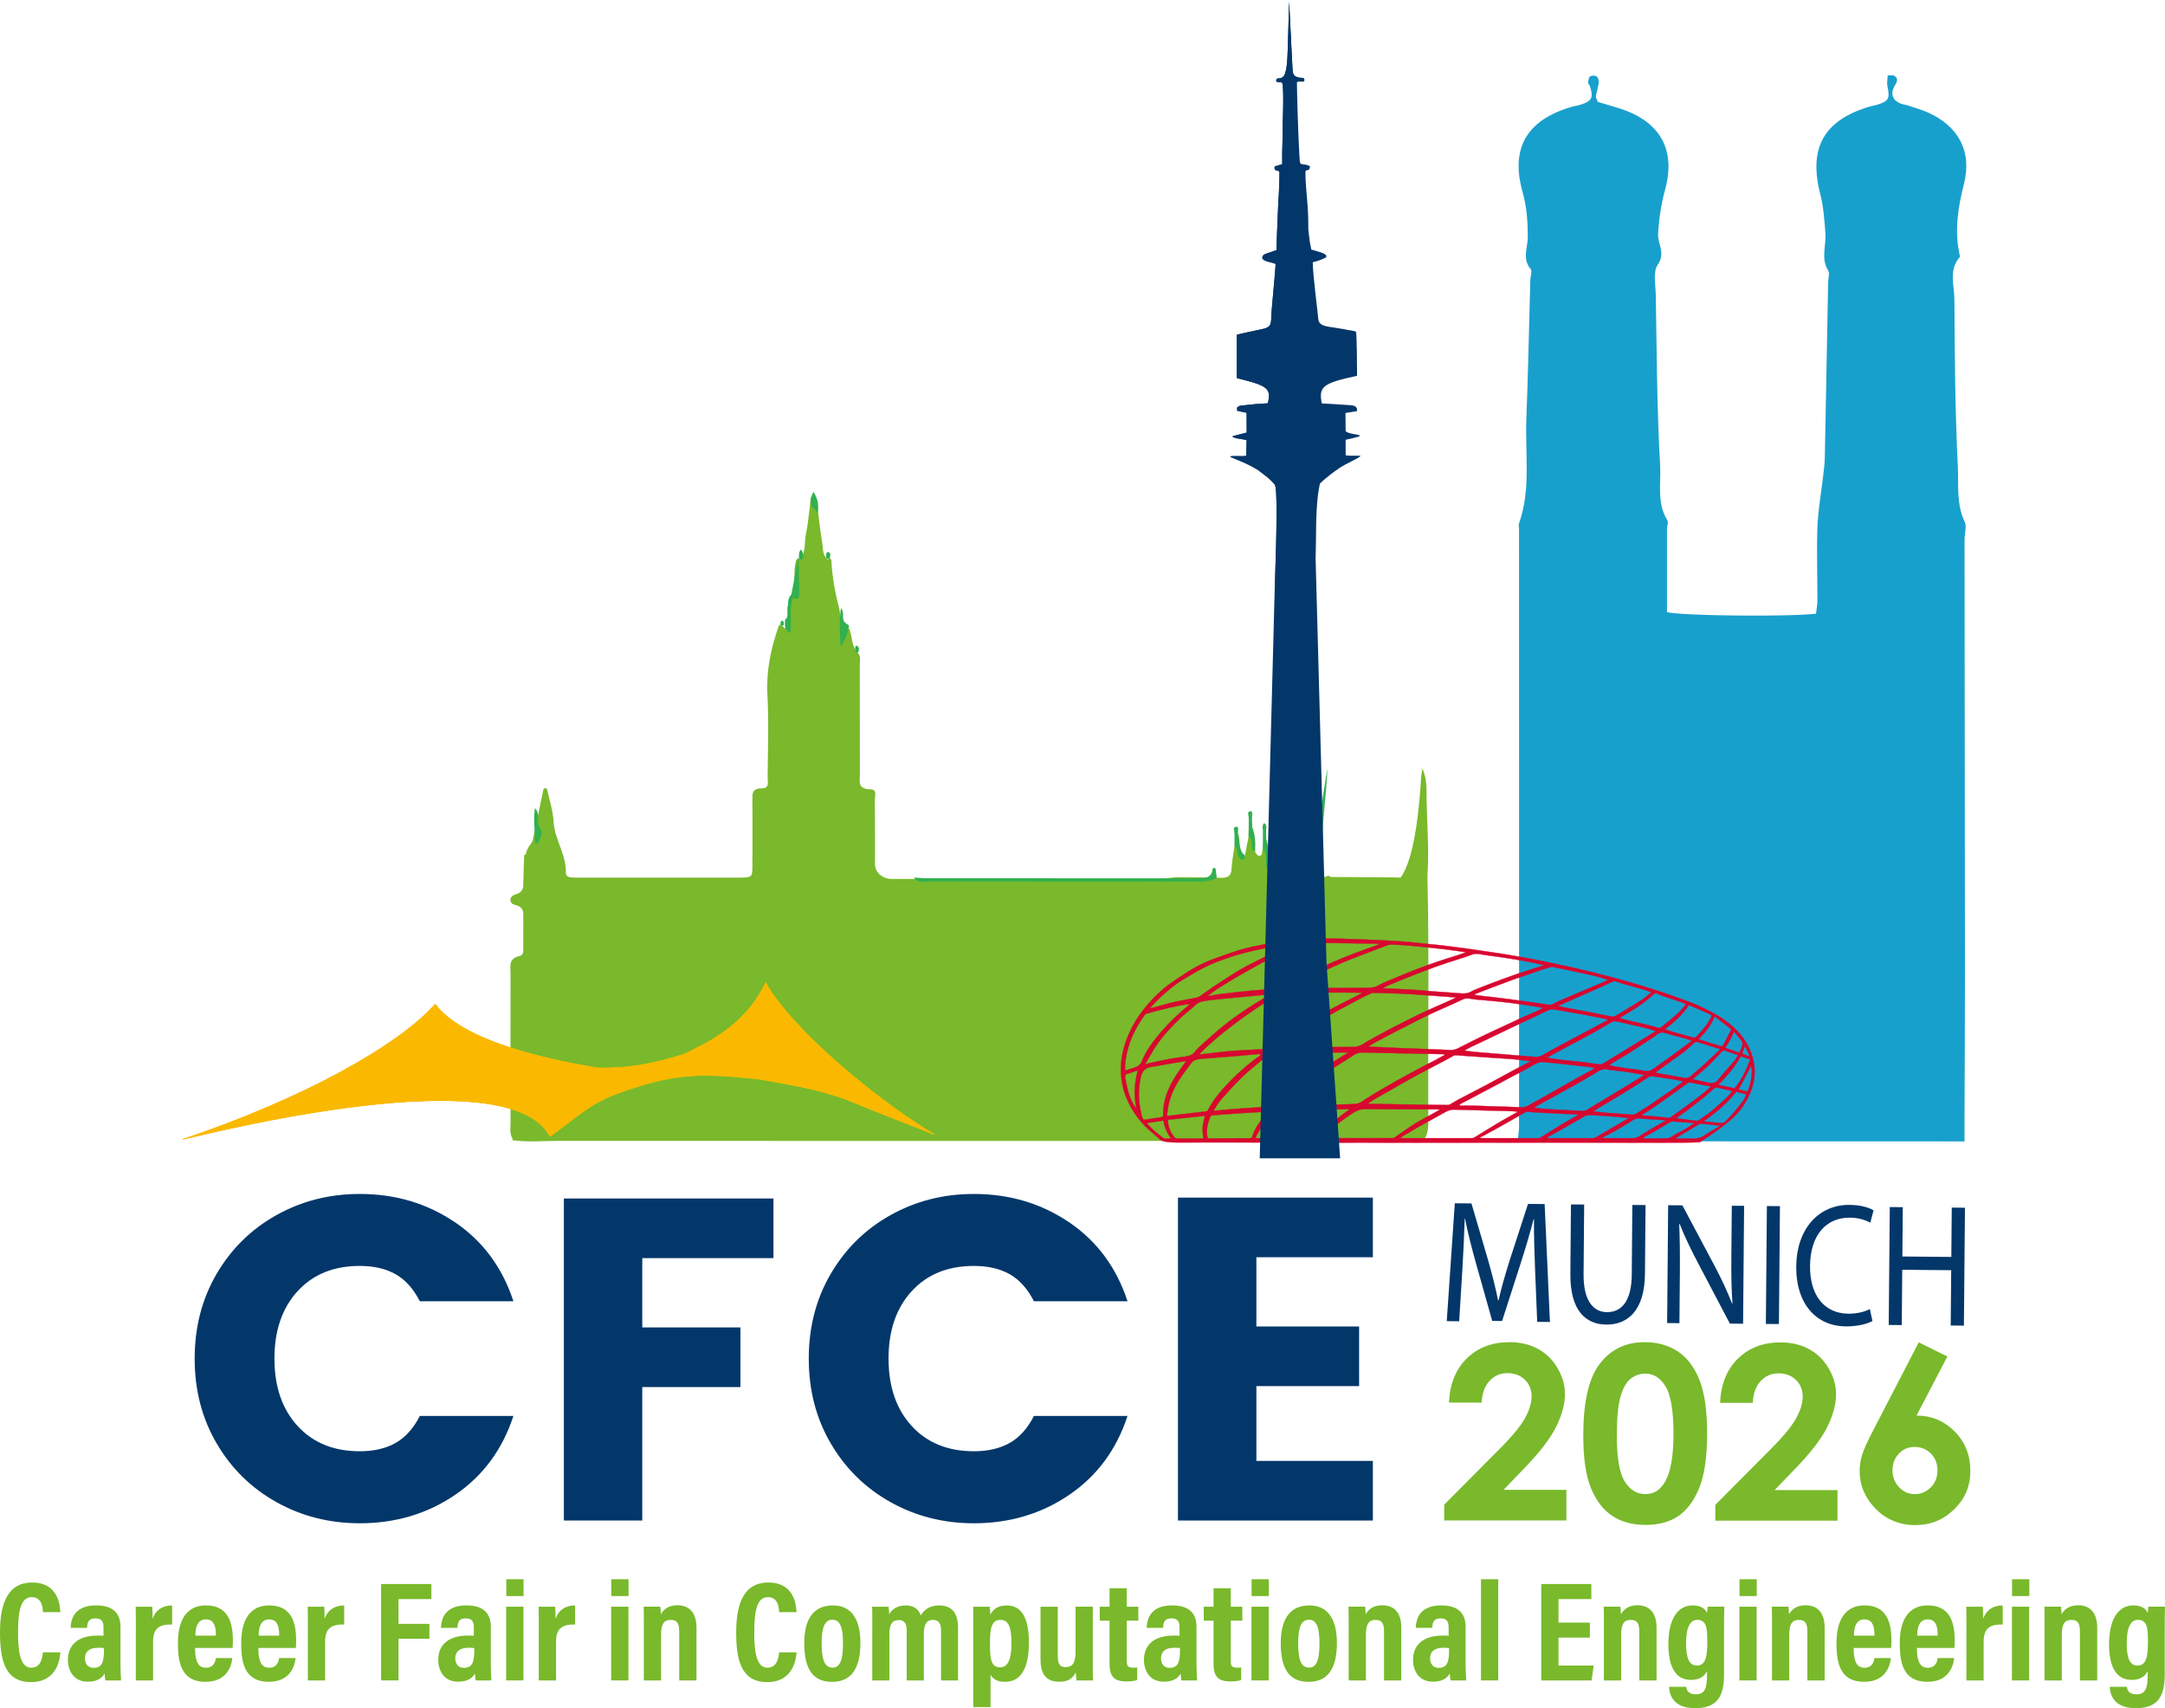 <?xml version="1.0" encoding="UTF-8"?>
<svg xmlns="http://www.w3.org/2000/svg" id="Layer_2" data-name="Layer 2" width="700.12" height="552.32" viewBox="0 0 700.12 552.32">
  <g id="Layer_1-2" data-name="Layer 1">
    <g>
      <path d="M171.46,273.13c.4-.5.72-1.05.85-1.65l3.44-16.31c.4-.45.8-.43,1.16.03.74,3.48,1.92,6.96,2.11,10.47.31,5.73,4.17,10.73,3.96,16.53-.04,1.02.83,1.44,1.86,1.51.96.06,1.92.05,2.87.05,17.03,0,34.06.03,51.08,0,4.44,0,4.5-.08,4.53-3.85.05-7.1.03-14.19,0-21.3,0-1.9-.26-3.69,3.04-3.71,2.61-.03,1.86-2.17,1.88-3.54.06-8.96.4-17.93-.08-26.87-.4-7.66,1.13-14.91,3.68-22.11.32-.51.61-.5.88.04l.21-.11c.13.11.32.22.39.36.19.46.58.61.78.24,1.29-2.51-.17-5.31.96-7.86,3.05-4.12,1.09-8.91,2.26-13.27-.03-.28.05-.54.23-.77.34-.5.74-.57,1.22-.13,1.92-2.49,1.27-5.45,1.84-8.18.83-3.94,1.1-7.98,1.6-11.97,2.25-.56,1.18,1.47,2.01,2,.54,4.35.96,8.72,1.72,13.04.3,1.72-.06,3.75,1.76,5.11.48-.43.87-.37,1.14.19.25,5.33,1.2,10.57,2.58,15.76.05.18.08.37.1.56.3,3.32,1.44,6.56.6,9.18-.22-.63.44-1.86,1.04-3.1.47-.43.97-.46,1.49-.08,1.13,2.6.52,5.64,2.95,8,.8.78.43,2.59.44,3.92.03,11.67,0,23.33.03,35,0,2.22-.92,4.85,3.52,4.93,2.16.04,1.29,2.14,1.31,3.33.08,6.96.05,13.92.05,20.88,0,2.6,2.42,4.74,5.37,4.74,28.22.05,56.46,0,84.68.08,2.59,0,5.06-.47,7.6-.65.19-.01.38-.01.57-.01,4.48.06,8.95.06,13.42.2,2.26.08,3.53-.43,3.65-2.71.12-2.51.63-5.02.97-7.52,1.41-.33,1.46.55,1.58,1.38.14.93-.04,2.14,1.79,1.68.39-2.05.79-4.1,1.18-6.15,3.57.74.47,3.69,2.14,5.05.4.55.88,1.37,1.62,1.12.96-.32.36-1.44.84-2.12,3.86,1.62.22,5.03,2.17,7.1.31,1.62,1.44,2.17,3.24,2.12,4.96-.13,9.91-.18,14.88-.25.61-.43,1.2-.41,1.77.06,8.42.06,16.86,0,25.27.24,3.27.09-7.13,3.84-7.16,1.42,3.13,1.93,8.92-2.05,10.92-31.96,0-1.65.26-3.02.5-4.75.98,1.94,1.35,4.67,1.35,6.5,0,9.99.92,18.33.31,28.31v.24c.57,25.36.16,50.72.26,76.08,0,2.53.26,5.09-.62,7.57-.3.61-.74,1.15-1.31,1.58-1.92.04-3.83.11-5.73.11-91.22,0-182.44,0-273.64-.03-4.97,0-9.95.49-14.91-.22,0-.68.35-1.17,1.05-1.47,5.01-.54,6.48-3.18,6.25-7.39-.69-12.32-1.01-24.63-2.03-36.94-.03-.33-.13-.68-.12-1.01.6-14.86-1.93-29.66-1.05-44.53.27-1.52.72-2.97,1.72-4.24v.04Z" style="fill: #79b92b;"></path>
      <path d="M393.47,283.89c-2.06,1.11-4.32,1.16-6.65,1.16-28.72-.03-57.44,0-86.16-.05-1.77,0-3.93.73-5.12-1.28,1.33.09,2.67.24,4,.24,29.09.01,58.18,0,87.27.04,2.68,0,5.06.03,5.31-3.06.35-.46.69-.47,1,.03.12.97.25,1.94.36,2.91h0Z" style="fill: #31b04f;"></path>
      <path d="M258.25,179.87c.06,4.11.13,8.23.21,12.34.03,1.46-.75,1.67-2.08,1.17-.72-.2-.88-.59-.47-1.15.78-4.12,1.55-8.24,2.33-12.37h.01Z" style="fill: #31b04f;"></path>
      <path d="M255.92,192.25l.47,1.15c-1.27,3.6-.28,7.33-.82,11.3-2.15-1.1-1.75-2.76-1.7-4.3,1.31-1.08.78-2.51.89-3.83.13-1.49-.16-3.08,1.15-4.31" style="fill: #31b04f;"></path>
      <path d="M274.41,203.1c-.41,1.74-.85,3.46-2.58,5.95-.21-4.86-.5-8.62.14-12.38,1.5,1.47-.44,4.01,2.07,5.17.36.22.53.47.52.78-.01.32-.06.48-.17.48h.01Z" style="fill: #31b04f;"></path>
      <path d="M172.98,272.29c.1-3.66-.6-7.33.03-10.98,2.07,2.03-.12,5,1.99,7.03.52,1.51-.31,2.77-.98,4.05-.43.63-.78.6-1.05-.1h.01Z" style="fill: #31b04f;"></path>
      <path d="M410.51,281.63c-1.35-.94-1.02-2.3-1.1-3.55-.09-1.25.27-2.6-1.07-3.56.03-1.02.04-2.04.06-3.06.35-.47.71-.48,1.11-.04.98,3.34,1.29,6.75,1,10.2h0Z" style="fill: #31b04f;"></path>
      <path d="M402.55,276.61c-.16,1.47-.85,1.83-1.9.55-.87-1.05-.09-2.68-1.45-3.62,0-1.35,0-2.69.01-4.05.3-.52.66-.56,1.09-.11.98,2.35-.1,5.21,2.25,7.22h0Z" style="fill: #31b04f;"></path>
      <path d="M405.87,275.53c-2.07-1.24-.09-3.82-2.14-5.05.03-1.02.05-2.03.08-3.05.35-.48.72-.47,1.13-.05,1.04,2.65,1.09,5.4.93,8.17h0Z" style="fill: #31b04f;"></path>
      <path d="M264.44,165.68c-.67-.66-1.33-1.34-2.01-2-.32-1.43-.35-2.83.6-4.65,1.6,2.36,1.75,4.47,1.41,6.65" style="fill: #31b04f;"></path>
      <path d="M259.71,180.76c-.4.04-.82.09-1.22.13-.22-1.11-.22-2.2.44-3.23.96.92.85,2.02.78,3.1" style="fill: #31b04f;"></path>
      <path d="M403.81,264.42c.01-.79-.72-2.02.62-2.13.69-.06.53,1.28.43,2.03-.3.45-.65.46-1.05.1" style="fill: #31b04f;"></path>
      <path d="M403.81,264.42c.35-.05.7-.09,1.05-.1.03,1.01.05,2.02.09,3.04-.38.04-.75.06-1.13.05v-2.99h-.01Z" style="fill: #31b04f;"></path>
      <path d="M400.29,269.39l-1.09.11c0-.82-.72-2.08.65-2.2.71-.06.58,1.3.44,2.08" style="fill: #31b04f;"></path>
      <path d="M409.5,271.43c-.36.03-.74.04-1.11.04,0-1,0-1.99.01-2.97.28-.54.63-.55,1.02-.09.03,1.01.05,2.02.06,3.02h.01Z" style="fill: #31b04f;"></path>
      <path d="M276.86,211.07c-.12-.42-.23-.84-.36-1.26.04-.46.16-1.25.67-.98.82.41.61,1.34.41,2.11-.25.03-.49.08-.72.15h0Z" style="fill: #31b04f;"></path>
      <path d="M268.33,180.69c-.38-.06-.75-.13-1.14-.19-.09-.77-.1-2.09.56-2,1.22.17.61,1.38.57,2.2h.01Z" style="fill: #31b04f;"></path>
      <path d="M409.44,268.41c-.35,0-.69.04-1.02.09-.17-.83-.32-1.67.41-2.39.91.63.74,1.47.61,2.31h0Z" style="fill: #31b04f;"></path>
      <path d="M253.37,202.29h-.44l-.44-.04c-.22-.63-.1-1.53.47-1.53.53,0,.62.94.41,1.56h0Z" style="fill: #31b04f;"></path>
      <path d="M169.53,276.37c.35.04.7.08,1.05.1,0,3.22,0,6.43.04,9.64.12,11.81,1.04,23.6,1.48,35.39.27,7.22.05,14.52.98,21.7.85,6.57.94,13.12.97,19.68.03,5.11,0,5.12-5.54,5.17-.96,0-1.92-.04-2.87-.06-.91-1.61-.54-3.32-.54-4.99-.03-16.07-.03-32.14,0-48.22,0-2.26-.8-4.85,2.99-5.7,1.29-.29,1.11-1.65,1.13-2.63.03-3.22.03-6.43.01-9.65,0-1.84.26-3.54-2.72-4.22-1.92-.45-1.95-2.76.03-3.32,2.83-.8,2.68-2.4,2.7-4.26.05-2.87.18-5.74.28-8.6h.01Z" style="fill: #79b92b;"></path>
      <path d="M490.8,369.02c.14-1.57.43-3.24.43-4.91.03-54.15.01-108.32,0-162.47,0-10.2,0-20.41-.01-30.61,0-.59-.19-1.24-.01-1.76,3.92-11.01,1.95-22.45,2.38-33.69.58-15.05.87-30.11,1.29-45.17.04-1.17.66-2.78.1-3.43-2.81-3.31-.93-6.88-.92-10.31,0-4.9-.31-9.67-1.67-14.5-3.99-14.15,1.23-23.18,15.4-27.5,1.14-.34,2.34-.5,3.47-.86,3.57-1.15,4.12-2.31,2.85-6.06-.12-.36-.58-.7-.54-1.02.09-.71.18-1.67.66-2.03.45-.34,1.59-.33,2.07.01.49.36.79,1.33.71,1.98-.17,1.49-.7,2.94-.92,4.42-.08.51.36,1.08.65,1.86,2.37.7,4.84,1.38,7.27,2.17,10.59,3.42,18.52,11.22,14.47,26.1-1.29,4.75-1.99,9.46-2.28,14.37-.18,3.24,2.5,6.2-.1,9.94-1.6,2.31-.72,6.42-.66,9.71.34,18.39.36,36.81,1.41,55.17.34,5.86-1.14,12.2,2.34,17.79.41.66-.12,1.88-.12,2.83-.01,9,0,17.98,0,26.87,4.65,1.23,39.69,1.56,48.2.5.16-1.39.45-2.88.45-4.39.01-7.85-.28-15.71,0-23.55.19-5.37,1.18-10.72,1.79-16.08.25-2.13.56-4.26.6-6.39.39-18.99.72-38,1.09-56.99.03-1.17.54-2.64.03-3.48-2.48-3.96-.62-8.1-.93-12.13-.32-4.24-.6-8.56-1.66-12.66-3.83-14.91,1.09-23.84,15.98-28.3.76-.23,1.57-.32,2.32-.55,3.82-1.14,4.28-2.08,3.43-5.94-.25-1.14.04-2.37.08-3.57.72.03,1.63-.2,2.15.14,1.62,1.08.65,2.17-.03,3.47-1.31,2.5-.49,4.43,2.02,5.48.72.31,1.55.36,2.3.6,2.07.68,4.18,1.28,6.19,2.13,10.21,4.4,14.74,12.71,12.01,23.36-1.92,7.5-3.07,14.89-1.44,22.54.08.36.22.87.05,1.07-3.6,4.15-1.71,9.06-1.68,13.58.09,18.02.22,36.04,1.1,54.04.28,5.91-.53,12.11,2.21,17.89.75,1.58-.03,3.85-.03,5.82.04,46.5.1,92.98.13,139.47,0,16.08-.09,32.18-.14,48.26v6.82" style="fill: #18a0cd;"></path>
      <path d="M565.84,341.62c-.53-1.2-1-2.26-1.46-3.31-.06.03-.13.04-.19.06-.27.77-.54,1.53-.82,2.3.78.29,1.5.57,2.46.94h.01ZM565.09,352.92c1.2-2.11,1.82-7.01,1.18-8.24-1.31,2.46-2.68,5.04-4.05,7.61.93.2,1.88.41,2.87.64M562.47,340.38c.22-.46.47-.82.57-1.21.19-.73.69-1.62.38-2.2-.65-1.2-1.72-2.23-2.69-3.42-.48,1.05-.84,1.94-1.31,2.8-.45.84-1.02,1.65-1.55,2.46,1.59.54,3.05,1.05,4.59,1.57h.01ZM378.76,368.15c-1.45-1.85-2.24-3.82-2.5-5.86-1.84.28-3.58.55-5.4.83,1.48,1.89,3.38,3.38,5.31,4.84.18.14.49.18.75.19.54.03,1.1,0,1.82,0h.01ZM367.98,346.04c-1.18.41-2.1.8-3.07,1.02-.98.23-1.22.68-1.05,1.44.36,1.6.63,3.22,1.09,4.8.53,1.84,1.35,3.6,2.54,5.23-.84-4.12-.74-8.22.49-12.48h0ZM541.94,367.98s.03.11.05.17c1.53,0,3.05-.05,4.58.01,1.68.08,3.2-.06,4.59-1.02,1.55-1.07,3.25-2,4.89-2.99-.04-.08-.06-.14-.1-.22-1.73-.19-3.48-.4-5.23-.56-.43-.04-.98-.06-1.29.11-1.45.82-2.83,1.72-4.24,2.58-1.06.65-2.15,1.26-3.24,1.9h-.01ZM531.35,367.83c.08.1.16.19.22.29,1.89,0,3.78-.03,5.67,0,1.37.03,2.64.03,3.8-.84,1.13-.83,2.54-1.38,3.78-2.12,1.04-.61,2.01-1.3,3.16-2.05-2.43-.19-4.62-.37-6.81-.51-.41-.03-.92.1-1.26.29-1.44.83-2.82,1.75-4.26,2.59-1.16.68-2.38,1.3-3.57,1.95-.25.13-.49.24-.74.37v.03ZM562.91,341.53c-1.81,3.42-4.41,6.36-7.29,9.25,1.89.4,3.56.75,5.32,1.12,2.32-2.77,3.78-5.99,5.05-9.37-1.04-.33-1.99-.64-3.08-1h0ZM550.84,362.58c1.82.19,3.34.33,4.85.5.89.09,1.75.14,2.38-.57.54-.6,1.2-1.14,1.72-1.75,1.28-1.51,2.55-3.02,3.73-4.59.53-.71.83-1.54,1.24-2.31-1.2-.32-2.26-.6-3.29-.87-2.87,3.66-6.48,6.71-10.64,9.61h0ZM549.25,336.01c2.41.75,4.65,1.46,6.86,2.18.52.17.91.15,1.14-.27.85-1.6,1.68-3.19,2.51-4.8.06-.13.04-.38-.06-.47-1.68-1.33-3.39-2.64-5.2-4.03-1.19,2.9-2.98,5.23-5.24,7.4h0ZM518.24,367.78l.19.23h.61c2.91,0,5.81,0,8.72.01.83,0,1.5-.09,2.24-.56,2.59-1.66,5.31-3.19,7.97-4.76.19-.11.43-.17.65-.24-.08-.09-.17-.17-.25-.26-.17-.01-.35-.04-.52-.05-2.56-.17-5.12-.28-7.67-.54-.84-.08-1.41.15-2.01.51-1.85,1.12-3.69,2.28-5.56,3.37-1.19.69-2.46,1.3-3.69,1.94-.22.11-.45.22-.69.33h0ZM547.36,349c1.62.33,3.21.6,4.75,1.01,1.58.42,2.68.22,3.65-1.05,1.6-2.07,3.46-3.98,5.15-6,.45-.55.74-1.19,1.11-1.81-1.5-.52-2.89-1.02-4.28-1.47-.21-.06-.65.04-.8.19-1.48,1.52-2.83,3.1-4.37,4.57-1.62,1.54-3.39,2.96-5.22,4.56h.01ZM389.65,360.79c-3.97.42-7.97.84-11.97,1.26-.18,1.67.97,4.59,2.32,5.86.13.11.35.24.53.24,2.87.01,5.75,0,8.61,0-.09-1.29-.3-2.51-.21-3.73.09-1.21.47-2.4.72-3.65h0ZM541.96,361.58c2.36.29,4.61.59,6.86.86.16.01.36-.1.5-.2,1.36-.97,2.8-1.88,4.06-2.92,1.8-1.48,3.49-3.02,5.18-4.59.63-.59,1.1-1.29,1.64-1.94-1.59-.38-3.03-.75-4.49-1.06-.38-.08-.94-.14-1.16.03-1.04.82-1.95,1.74-2.98,2.57-2.03,1.63-4.09,3.23-6.17,4.82-1.11.84-2.29,1.63-3.44,2.45ZM538.38,332.8c.85.28,1.59.56,2.34.78,2.17.63,4.37,1.2,6.53,1.85.65.19,1.04.05,1.42-.34,1.85-1.9,3.55-3.87,4.65-6.16.26-.54.08-.79-.44-1.03-.65-.29-1.28-.59-1.93-.87-1.59-.69-3.18-1.38-4.8-2.08-2.02,3.09-4.72,5.54-7.76,7.85h-.01ZM530.71,360.62c.96.06,1.68.11,2.42.18.82.06,1.64.14,2.46.22,1.38.14,2.76.31,4.14.45.16.01.36-.08.49-.18,1.45-1.02,2.91-2.03,4.34-3.09,2.07-1.52,4.13-3.06,6.15-4.62.89-.69,1.68-1.48,2.59-2.28-2.32-.45-4.49-.88-6.68-1.28-.27-.05-.67.04-.88.18-1.32.93-2.59,1.9-3.9,2.85-2.16,1.54-4.31,3.09-6.51,4.59-1.45,1-2.95,1.91-4.62,3h0ZM526.76,361.49c-2.12-.2-4.08-.41-6.04-.56-2.25-.17-4.52-.31-6.78-.4-.5-.03-1.09.14-1.5.37-2.68,1.51-5.32,3.05-7.98,4.57-1.2.69-2.45,1.33-3.66,1.99-.21.11-.34.29-.62.55h15.06c.26,0,.56-.08.76-.2,1.85-1.08,3.7-2.18,5.54-3.27,1.71-1.01,3.4-2,5.22-3.06h.01ZM556.33,339.23c-2.65-.83-4.98-1.56-7.31-2.3-.47-.15-.78-.06-1.11.23-1.19,1.07-2.34,2.2-3.65,3.17-2.74,2.04-5.56,3.99-8.35,5.99-.22.15-.39.36-.58.54,3.16.56,6.26,1.07,9.33,1.68.87.18,1.41-.05,1.94-.5,1.29-1.1,2.63-2.17,3.88-3.31,1.93-1.75,3.79-3.55,5.86-5.5h-.01ZM523.73,329.15c.66.2,1.26.42,1.88.57,2.74.65,5.49,1.28,8.23,1.93.78.19,1.51.47,2.29.66.3.08.79.08.97-.06,1.93-1.57,3.87-3.14,5.69-4.79.91-.82,1.59-1.81,2.39-2.74-.48-.24-.8-.46-1.19-.59-2.21-.75-4.44-1.49-6.66-2.25-.32-.11-.62-.31-.94-.4-.5-.13-1-.57-1.57-.05-2.12,1.93-4.41,3.7-6.96,5.22-1.37.82-2.73,1.65-4.14,2.5h.01ZM390.56,368.06c.09.03.14.06.19.06,4.53-.03,9.06-.04,13.59-.09.21,0,.53-.24.58-.41.82-2.87,2.64-5.28,4.78-7.57.16-.18.26-.4.41-.65-3.4.2-6.65.38-9.9.6-2.68.18-5.36.38-8.04.6-.25.03-.61.18-.69.34-1,2.31-1.59,4.65-.94,7.1h.01ZM510.62,360.35c-2.8-.13-5.29-.23-7.8-.34-1.64-.08-3.3-.15-4.94-.26-1.4-.08-2.8-.19-4.18-.28-.13,0-.3.08-.41.14-2.59,1.48-5.18,2.97-7.78,4.43-2.06,1.16-4.15,2.27-6.24,3.41-.22.11-.49.19-.74.28.32.24.38.28.43.28h18.48c.23,0,.5-.05.69-.17,2.38-1.47,4.72-2.96,7.12-4.42,1.68-1.02,3.44-1.97,5.4-3.08h-.01ZM363.83,346.16c.89-.27,1.67-.49,2.43-.74,1.35-.46,2.47-.91,3.03-2.32,1.35-3.42,3.64-6.47,6.15-9.39,2.38-2.77,5-5.36,7.88-7.76.54-.45,1.05-.92,1.58-1.38-2.48.34-4.9.82-7.29,1.38-2.26.54-4.5,1.15-6.76,1.76-.23.06-.5.22-.62.38-2.3,3.18-4.12,6.52-5.22,10.12-.79,2.58-1.29,5.19-1.18,7.96h-.01ZM547.08,336.51c-.7-.26-1.27-.52-1.88-.69-2.24-.61-4.53-1.12-6.73-1.84-1.33-.43-2.12.09-2.96.73-.1.08-.17.22-.28.28-2.74,1.79-5.46,3.6-8.24,5.36-1.86,1.17-3.8,2.26-5.69,3.39-.34.2-.62.49-.92.73,1.81.32,3.52.65,5.24.91,2.01.31,4.08.42,6.04.86,1.42.31,2.34-.14,3.29-.82,2.7-1.94,5.41-3.88,8.1-5.85,1.35-.98,2.65-2,4.04-3.06ZM544.38,349.68c-.98-.23-1.81-.47-2.65-.6-2.34-.37-4.68-.7-7.03-1.06-.65-.1-1.24-.1-1.77.32-.56.42-1.15.8-1.76,1.19-2.07,1.31-4.12,2.65-6.21,3.93-2.59,1.58-5.23,3.11-7.84,4.67-.62.37-1.22.79-1.9,1.23,1.63.17,3.16.36,4.7.49,2.47.2,4.94.29,7.4.56.94.1,1.59-.18,2.25-.59.39-.24.74-.51,1.13-.75.97-.61,1.98-1.19,2.92-1.83,2.3-1.56,4.59-3.13,6.86-4.72,1.29-.91,2.55-1.86,3.91-2.85h0ZM383.6,343.1c-.25.01-.47,0-.67.04-2.02.33-4.04.68-6.04,1.02-1.44.24-2.86.55-4.3.75-2.06.29-3.12,1.17-3.58,2.96-1.19,4.53-.83,8.99.36,13.44.14.51.45.88,1.29.71,1.48-.31,2.98-.57,4.49-.71.87-.08,1.04-.36,1.02-1.01-.1-4.76,1.81-9.05,4.5-13.13.91-1.38,1.93-2.69,2.92-4.08h0ZM503.85,325.24c.76.19,1.32.37,1.89.47,2.45.47,4.92.91,7.36,1.38,2.63.51,5.25,1.01,7.86,1.58.75.17,1.24-.05,1.77-.36.94-.54,1.85-1.11,2.77-1.67,1.84-1.12,3.7-2.21,5.49-3.38,1.07-.71,1.99-1.58,3.05-2.44-.89-.32-1.62-.61-2.37-.83-2.5-.71-5-1.4-7.49-2.11-.19-.05-.35-.18-.54-.23-.79-.23-1.53-.63-2.42-.17-1.13.57-2.28,1.12-3.44,1.63-3.2,1.42-6.42,2.82-9.63,4.24-1.36.6-2.73,1.19-4.3,1.88ZM436.52,358.64c-.21,0-.34-.03-.45-.03-7.6.2-15.18.42-22.78.64-.3,0-.71.11-.88.31-1.5,1.63-3.03,3.24-4.4,4.95-.83,1.03-1.37,2.23-2.04,3.37.28.1.35.13.4.13,6.43,0,12.86,0,19.29-.03.23,0,.54-.18.69-.36,1.68-2.13,3.69-4.03,5.89-5.78,1.36-1.08,2.78-2.11,4.27-3.22h.01ZM452.92,367.95c.17.04.22.06.28.06h22.79c.23,0,.5-.04.69-.15,2.42-1.47,4.8-2.97,7.23-4.43,1.97-1.17,4-2.3,6-3.43.25-.14.52-.27.78-.4-.06-.08-.13-.15-.19-.23-.39-.03-.78-.06-1.18-.08-6.33-.17-12.67-.32-19-.52-1.14-.04-2.03.32-2.9.78-2.78,1.51-5.55,3.04-8.29,4.58-1.9,1.07-3.78,2.2-5.66,3.31-.19.11-.34.32-.53.51h-.03ZM531.68,347.7c-.09-.06-.19-.13-.28-.19-2.02-.34-4.02-.74-6.06-1.03-1.86-.27-3.77-.36-5.62-.69-1.18-.2-2.08.04-2.96.61-.26.17-.49.37-.75.52-2.16,1.25-4.31,2.51-6.48,3.74-2.74,1.53-5.5,3.04-8.26,4.56-1.01.56-2.04,1.08-3.05,1.65-.72.41-1.42.84-2.16,1.29,1.28.15,2.46.34,3.66.42,4,.24,8,.45,12.01.63.45.03.98-.1,1.36-.31,1.18-.65,2.3-1.38,3.46-2.07,2.14-1.29,4.27-2.57,6.41-3.85,2.63-1.6,5.23-3.2,7.84-4.8.28-.18.61-.32.91-.47h-.01ZM371.92,325.88l.13.13.5-.11c2.41-.64,4.79-1.35,7.22-1.91,2.33-.54,4.71-.92,7.07-1.39.4-.08.83-.22,1.14-.43,1.45-1,2.85-2.05,4.31-3.04,2.26-1.51,4.56-3,6.86-4.45,1.29-.82,2.63-1.62,4.01-2.34,2.96-1.52,5.95-3,8.95-4.45,1.33-.65,2.74-1.19,4.1-1.79.5-.22.97-.5,1.45-.74-.03-.06-.04-.13-.06-.19-1.86.29-3.74.56-5.6.89-2.12.38-4.26.77-6.35,1.24-1.98.45-3.93.98-5.88,1.53-1.26.36-2.47.82-3.69,1.23-3.2,1.08-6.25,2.41-9.1,4.05-1.4.8-2.76,1.63-4.13,2.45-2.8,1.65-5.2,3.65-7.47,5.77-1.23,1.15-2.33,2.39-3.48,3.57h.01ZM500.33,342.01c1.82.27,3.48.55,5.15.75,2.11.26,4.24.41,6.37.65,1.64.19,3.27.51,4.9.71.45.06,1.02.09,1.38-.1,1-.51,1.9-1.14,2.85-1.72,2.07-1.26,4.17-2.51,6.22-3.78,2.6-1.61,5.2-3.23,7.8-4.84.17-.1.39-.13.58-.2-1.82-.66-3.4-1.12-5.02-1.49-2.56-.6-5.16-1.11-7.73-1.74-.76-.18-1.29,0-1.86.33-1.79,1.03-3.55,2.08-5.34,3.09-1.53.87-3.07,1.7-4.62,2.53-2.92,1.57-5.86,3.13-8.8,4.68-.62.33-1.22.7-1.9,1.1v.03ZM427.52,368h22.89c.19,0,.41-.08.57-.18,2.12-1.46,4.19-2.99,6.38-4.36,1.98-1.25,4.12-2.32,6.19-3.48.69-.38,1.36-.77,2.16-1.23-.61-.03-1.06-.06-1.51-.06-7.51-.03-15.01,0-22.52-.09-1.66-.01-2.89.42-4.19,1.28-2.8,1.81-5.4,3.78-7.79,5.93-.72.65-1.36,1.38-2.17,2.21h0ZM520.11,316.84c-.87-.27-1.7-.56-2.55-.79-1.46-.4-2.94-.78-4.43-1.1-3.61-.79-7.23-1.54-10.86-2.28-.36-.08-.8,0-1.15.09-1.45.43-2.89.89-4.32,1.38-2.29.78-4.58,1.56-6.85,2.37-2.47.89-4.9,1.83-7.36,2.74-1.85.7-3.69,1.42-5.53,2.13-.09.04-.18.1-.41.24.47.09.76.18,1.09.22,3.52.42,7.05.8,10.57,1.26,3.55.46,7.07,1.02,10.6,1.48,1.13.14,2.3.65,3.44,0,.32-.18.62-.4.97-.54,2.06-.91,4.12-1.81,6.19-2.69,2.59-1.1,5.19-2.17,7.79-3.27.93-.4,1.85-.83,2.81-1.25ZM407.6,341.23l-.3-.45c-2.78.24-5.55.51-8.33.74-3.35.28-6.69.54-10.04.79-1.48.11-2.89.26-3.75,1.48-.75,1.07-1.59,2.11-2.37,3.17-2.17,2.97-3.9,6.11-4.76,9.53-.35,1.38-.47,2.81-.71,4.31.57-.05.91-.06,1.23-.1,1.54-.18,3.08-.36,4.63-.54,2.29-.26,4.58-.51,6.86-.79.23-.03.5-.28.6-.47,1.33-2.64,3.18-5.03,5.24-7.3,2.8-3.1,5.89-6.01,9.32-8.65.78-.6,1.59-1.15,2.39-1.71h0ZM515.8,345.42c-.4-.13-.71-.29-1.04-.33-3.83-.45-7.65-.88-11.48-1.3-1.13-.13-2.26-.14-3.38-.31-1.37-.2-2.5-.06-3.71.69-2.34,1.46-4.89,2.68-7.36,3.99-1.55.83-3.09,1.68-4.65,2.5-2.78,1.48-5.56,2.95-8.35,4.42-1.13.6-2.26,1.17-3.39,1.77-.19.1-.34.29-.49.43.03.08.05.15.08.23,1.46,0,2.94-.04,4.4,0,5.18.15,10.34.32,15.5.51.74.03,1.37-.05,1.98-.4,1.81-1.02,3.64-2,5.45-3.01.72-.41,1.45-.82,2.17-1.23,2.72-1.54,5.42-3.1,8.15-4.63,1.98-1.11,3.99-2.21,6.11-3.37v.03ZM370.38,343.99l.23.11c.26-.09.52-.2.8-.27,2.14-.46,4.27-.96,6.42-1.37,1.7-.32,3.42-.55,5.14-.77,1.36-.17,2.56-.51,3.38-1.53.47-.59.96-1.17,1.53-1.7,2.48-2.22,4.93-4.47,7.54-6.59,2.26-1.83,4.66-3.56,7.1-5.21,2.52-1.7,5.19-3.24,7.79-4.85.13-.08.26-.18.38-.27-.03-.06-.05-.13-.08-.18-.6.1-1.18.26-1.77.31-4.9.47-9.8.92-14.7,1.4-1.4.14-2.8.28-4.17.5-.84.14-1.76.29-2.45.68-.82.45-1.42,1.16-2.11,1.75-1.29,1.11-2.67,2.16-3.87,3.33-2.87,2.8-5.6,5.69-7.74,8.93-1.23,1.85-2.28,3.8-3.4,5.71h-.03ZM499.41,312.08c-1.9-.41-3.55-.82-5.23-1.12-2.42-.46-4.85-.88-7.3-1.25-2.55-.4-5.12-.66-7.66-1.1-1.06-.18-1.93-.41-3.07.01-2.74,1.03-5.63,1.81-8.42,2.76-2.38.8-4.72,1.65-7.07,2.53-2.54.96-5.03,1.95-7.54,2.96-1.5.6-2.99,1.23-4.46,1.86-.48.2-.91.51-1.49.83,3.39.15,6.64.28,9.86.47,1.81.1,3.62.31,5.44.45,2.65.2,5.29.4,7.95.57,1.8.13,3.65.54,5.33-.42.35-.19.7-.4,1.06-.54,2.21-.87,4.41-1.76,6.64-2.59,2.39-.89,4.79-1.79,7.22-2.6,2.82-.96,5.68-1.83,8.71-2.8l.04-.03ZM520.04,329.78c-.5-.17-.91-.33-1.33-.41-2.24-.46-4.46-.93-6.72-1.34-2.9-.54-5.82-1.02-8.73-1.53-1-.18-1.93-.23-2.9.27-2.16,1.1-4.39,2.11-6.59,3.14-1.73.82-3.47,1.63-5.19,2.46-2.78,1.33-5.55,2.67-8.33,3.99-1.55.74-3.13,1.46-4.67,2.21-.69.33-1.35.73-2.04,1.12,1.27.17,2.48.37,3.71.47,6.1.52,12.2,1.02,18.3,1.51.82.06,1.77.15,2.46-.13,1.19-.46,2.21-1.2,3.33-1.8,1.59-.87,3.21-1.71,4.81-2.57,2.55-1.35,5.09-2.72,7.63-4.08,2.04-1.08,4.09-2.17,6.25-3.32h.01ZM446.23,305.19c-.26-.04-.34-.06-.43-.06-7.1-.11-14.2-.24-21.3-.29-1.19,0-2.48.15-3.55.56-2.56,1-5.03,2.16-7.52,3.29-1.82.84-3.64,1.7-5.38,2.64-3.18,1.74-6.34,3.52-9.46,5.35-1.86,1.08-3.66,2.26-5.45,3.42-.85.56-1.62,1.21-2.42,1.83.04.06.08.11.12.18,1.18-.23,2.33-.52,3.52-.66,3.74-.45,7.48-.86,11.23-1.23,1.92-.18,3.84-.22,5.76-.34,1.2-.09,2.45.03,3.51-.64.93-.59,1.88-1.17,2.87-1.68,2.73-1.4,5.47-2.78,8.23-4.14,1.77-.87,3.57-1.7,5.4-2.48,2.39-1.01,4.83-1.98,7.26-2.92,1.79-.69,3.62-1.28,5.42-1.94.67-.24,1.33-.55,2.15-.88h.04ZM474.22,307.93c-2.28-.33-4.48-.71-6.69-.97-3.99-.45-7.97-.86-11.97-1.23-1.79-.17-3.6-.26-5.4-.32-.56-.03-1.15.09-1.67.27-1.41.5-2.78,1.05-4.17,1.58-2.58,1-5.18,1.95-7.73,2.97-1.9.77-3.77,1.58-5.62,2.42-2.99,1.38-5.95,2.8-8.9,4.2-1.24.59-2.46,1.21-3.66,1.84-.4.22-.75.51-1.23.83h1.07c7.87-.04,15.74-.1,23.6-.11,1.35,0,2.54-.03,3.77-.71,1.85-1.03,3.91-1.81,5.89-2.64,2.12-.89,4.27-1.77,6.43-2.6,2.33-.89,4.68-1.76,7.05-2.57,2.16-.74,4.36-1.38,6.54-2.08.89-.28,1.76-.59,2.69-.91v.03ZM436.08,340.3c-1.71,0-3.13-.03-4.57,0-6.52.1-13.04.2-19.57.36-.67.01-1.45.23-1.99.56-.78.46-1.4,1.11-2.07,1.68-2.04,1.74-4.19,3.4-6.08,5.23-2.41,2.35-4.65,4.82-6.85,7.31-.97,1.1-1.67,2.37-2.52,3.65.3.01.39.04.47.03,3.05-.26,6.11-.55,9.17-.77,2.99-.2,5.98-.34,8.98-.47.66-.03,1.06-.26,1.49-.61,2.5-2.09,4.98-4.21,7.54-6.25,1.31-1.05,2.74-2,4.14-2.97,2.16-1.49,4.32-3,6.52-4.45,1.66-1.1,3.4-2.11,5.33-3.29ZM495.07,343.13c-1.98-.23-3.78-.5-5.58-.65-2.55-.22-5.12-.34-7.69-.52-3.65-.26-7.3-.52-10.93-.77-.23-.01-.52,0-.7.1-.96.51-1.89,1.06-2.86,1.57-2.55,1.35-5.12,2.67-7.67,4.02-2.33,1.25-4.65,2.54-6.95,3.84-2.81,1.58-5.6,3.19-8.39,4.81-.69.4-1.31.87-2.04,1.35.25.01.39.03.53.03,5.54.09,11.06.19,16.6.28,2.87.05,5.76.08,8.63.11.26,0,.58-.03.79-.14.93-.51,1.8-1.1,2.74-1.6,2.2-1.16,4.43-2.3,6.64-3.45.94-.5,1.9-.98,2.83-1.49,2.68-1.45,5.34-2.92,8.04-4.36,1.93-1.03,3.88-2.04,6.02-3.15h-.01ZM387.85,340.85c.13.04.18.08.23.08,3.04-.34,6.08-.71,9.14-1.02,1.7-.17,3.42-.24,5.12-.34,2.36-.14,4.7-.24,7.05-.38.32-.03.7-.08.93-.24,1.46-1.02,2.83-2.13,4.32-3.11,2.76-1.81,5.54-3.6,8.36-5.33,2.11-1.3,4.27-2.57,6.48-3.75,2.87-1.54,5.81-3.01,8.72-4.51.76-.4,1.53-.77,2.48-1.25-.49-.01-.74-.04-1-.04-3.36-.01-6.74-.09-10.11-.04-5.09.08-10.16.22-15.24.34-.28,0-.62.06-.85.2-1.73,1.06-3.47,2.11-5.15,3.22-1.89,1.23-3.78,2.45-5.58,3.75-2.41,1.74-4.78,3.52-7.07,5.36-1.9,1.52-3.7,3.14-5.51,4.75-.82.73-1.54,1.54-2.32,2.34h-.03ZM467.14,341.12c-.03-.09-.04-.18-.06-.27-8.76-.18-17.51-.33-26.27-.55-1.23-.03-2.2.28-3.12.86-.26.17-.48.37-.74.54-1.99,1.26-4.04,2.49-6,3.79-2.6,1.72-5.19,3.47-7.73,5.28-2.15,1.53-4.22,3.14-6.28,4.75-.83.64-1.55,1.38-2.23,1.99,2.29,0,4.61.05,6.92,0,5.34-.15,10.69-.4,16.05-.51,1.15-.03,2.07-.32,2.91-.88.32-.22.61-.49.94-.69,2.04-1.25,4.06-2.54,6.16-3.74,3.26-1.88,6.56-3.7,9.89-5.51,2.11-1.15,4.28-2.21,6.41-3.32,1.06-.55,2.1-1.15,3.14-1.72h0ZM499.03,325.95c-.92-.19-1.79-.42-2.67-.55-2.83-.42-5.68-.86-8.53-1.21-2.6-.32-5.22-.54-7.82-.79-1.37-.14-2.76-.17-4.09-.41-.98-.18-1.81-.36-2.81.11-3.07,1.47-6.21,2.8-9.32,4.21-1.7.78-3.35,1.6-5.01,2.42-2.61,1.31-5.22,2.64-7.8,3.98-2.16,1.12-4.3,2.27-6.43,3.42-.71.38-1.38.84-2.1,1.28,3.52.17,6.95.34,10.39.47,5.38.22,10.77.4,16.15.63.94.04,1.73-.15,2.51-.55,2.16-1.1,4.32-2.2,6.5-3.27,1.73-.86,3.49-1.68,5.27-2.51,2.87-1.34,5.75-2.68,8.63-4.01,1.54-.7,3.12-1.35,4.67-2.04.84-.38,1.64-.8,2.48-1.21l-.04.03ZM470.97,322.52c-5.11-.38-9.99-.8-14.88-1.1-3.88-.23-7.78-.28-11.66-.4-.35,0-.75.04-1.05.18-1.13.5-2.24,1.01-3.31,1.57-2.81,1.48-5.59,2.97-8.37,4.49-1.46.8-2.92,1.62-4.34,2.48-2.94,1.79-5.86,3.59-8.75,5.42-1.72,1.08-3.39,2.23-5.07,3.36-.14.1-.22.27-.4.49h.66c2.07-.11,4.13-.31,6.2-.34,5.91-.09,11.83-.15,17.74-.14,1.29,0,2.2-.49,3.17-1,.25-.13.43-.34.67-.48,2.34-1.3,4.67-2.62,7.05-3.87,2.55-1.34,5.14-2.64,7.74-3.94,1.71-.86,3.43-1.7,5.18-2.5,2.47-1.12,4.97-2.21,7.45-3.31.6-.27,1.18-.56,1.95-.92h.01ZM374.83,368.14c-.85-.74-1.62-1.42-2.39-2.05-2.5-2.08-4.5-4.47-6.12-7.08-1.9-3.09-3.13-6.34-3.61-9.8-.83-6.02.58-11.74,3.46-17.23,1.36-2.59,3.07-5.03,5.07-7.31,2.14-2.43,4.44-4.71,7.19-6.65,1.94-1.37,3.93-2.68,5.95-3.97,2.43-1.56,5.06-2.86,7.86-3.89,2.61-.97,5.25-1.91,7.93-2.78,1.6-.52,3.26-.93,4.92-1.29,2.41-.51,4.83-.97,7.26-1.39,9.37-1.62,18.84-1.31,28.31-.94,4.28.17,8.55.37,12.84.65,2.73.18,5.44.54,8.15.8,1.76.18,3.52.33,5.28.55,2.61.32,5.23.64,7.83,1.01,3.62.51,7.25,1.05,10.86,1.61,2.74.43,5.47.91,8.2,1.4,1.84.33,3.65.71,5.47,1.08,2.41.5,4.83,1,7.23,1.52,1.67.36,3.33.75,4.98,1.15,1.98.47,3.96.94,5.91,1.45,3.2.84,6.41,1.67,9.58,2.58,2.89.83,5.75,1.72,8.58,2.63,2.51.8,5,1.66,7.45,2.57,2.26.83,4.57,1.62,6.72,2.64,2.52,1.19,5.05,2.44,7.29,3.96,4.49,3.02,7.83,6.79,9.43,11.51,1.32,3.87,1.27,7.72-.12,11.56-1.31,3.64-3.49,6.88-6.64,9.62-1.6,1.4-3.36,2.69-5.11,3.98-1.01.74-3.66,2.5-4.88,3.27-4.09.32-27.1.09-50.57.13-13.79.03-27.58.05-41.37.04-22.76-.01-45.54-.05-68.3-.09-9.83-.01-12.93.37-14.66-1.2v-.03Z" style="fill: #d8072f;"></path>
      <path d="M565.84,341.62c-.53-1.2-1-2.26-1.46-3.31-.06.03-.13.04-.19.06-.27.77-.54,1.53-.82,2.3.78.29,1.5.57,2.46.94h.01ZM565.09,352.92c1.2-2.11,1.82-7.01,1.18-8.24-1.31,2.46-2.68,5.04-4.05,7.61.93.2,1.88.41,2.87.64ZM562.47,340.38c.22-.46.47-.82.57-1.21.19-.73.69-1.62.38-2.2-.65-1.2-1.72-2.23-2.69-3.42-.48,1.05-.84,1.94-1.31,2.8-.45.84-1.02,1.65-1.55,2.46,1.59.54,3.05,1.05,4.59,1.57h.01ZM378.76,368.15c-1.45-1.85-2.24-3.82-2.5-5.86-1.84.28-3.58.55-5.4.83,1.48,1.89,3.38,3.38,5.31,4.84.18.14.49.18.75.19.54.03,1.1,0,1.82,0h.01ZM367.98,346.04c-1.18.41-2.1.8-3.07,1.02-.98.23-1.22.68-1.05,1.44.36,1.6.63,3.22,1.09,4.8.53,1.84,1.35,3.6,2.54,5.23-.84-4.12-.74-8.22.49-12.48h0ZM541.94,367.98s.03.11.05.17c1.53,0,3.05-.05,4.58.01,1.68.08,3.2-.06,4.59-1.02,1.55-1.07,3.25-2,4.89-2.99-.04-.08-.06-.14-.1-.22-1.73-.19-3.48-.4-5.23-.56-.43-.04-.98-.06-1.29.11-1.45.82-2.83,1.72-4.24,2.58-1.06.65-2.15,1.26-3.24,1.9h-.01ZM531.35,367.83c.08.1.16.19.22.29,1.89,0,3.78-.03,5.67,0,1.37.03,2.64.03,3.8-.84,1.13-.83,2.54-1.38,3.78-2.12,1.04-.61,2.01-1.3,3.16-2.05-2.43-.19-4.62-.37-6.81-.51-.41-.03-.92.1-1.26.29-1.44.83-2.82,1.75-4.26,2.59-1.16.68-2.38,1.3-3.57,1.95-.25.13-.49.24-.74.37v.03ZM562.91,341.53c-1.81,3.42-4.41,6.36-7.29,9.25,1.89.4,3.56.75,5.32,1.12,2.32-2.77,3.78-5.99,5.05-9.37-1.04-.33-1.99-.64-3.08-1h0ZM550.84,362.58c1.82.19,3.34.33,4.85.5.89.09,1.75.14,2.38-.57.54-.6,1.2-1.14,1.72-1.75,1.28-1.51,2.55-3.02,3.73-4.59.53-.71.83-1.54,1.24-2.31-1.2-.32-2.26-.6-3.29-.87-2.87,3.66-6.48,6.71-10.64,9.61h0ZM549.25,336.01c2.41.75,4.65,1.46,6.86,2.18.52.17.91.15,1.14-.27.85-1.6,1.68-3.19,2.51-4.8.06-.13.04-.38-.06-.47-1.68-1.33-3.39-2.64-5.2-4.03-1.19,2.9-2.98,5.23-5.24,7.4h0ZM518.24,367.78l.19.23h.61c2.91,0,5.81,0,8.72.01.83,0,1.5-.09,2.24-.56,2.59-1.66,5.31-3.19,7.97-4.76.19-.11.43-.17.65-.24-.08-.09-.17-.17-.25-.26-.17-.01-.35-.04-.52-.05-2.56-.17-5.12-.28-7.67-.54-.84-.08-1.41.15-2.01.51-1.85,1.12-3.69,2.28-5.56,3.37-1.19.69-2.46,1.3-3.69,1.94-.22.11-.45.22-.69.33h0ZM547.36,349c1.62.33,3.21.6,4.75,1.01,1.58.42,2.68.22,3.65-1.05,1.6-2.07,3.46-3.98,5.15-6,.45-.55.74-1.19,1.11-1.81-1.5-.52-2.89-1.02-4.28-1.47-.21-.06-.65.04-.8.19-1.48,1.52-2.83,3.1-4.37,4.57-1.62,1.54-3.39,2.96-5.22,4.56h.01ZM389.65,360.79c-3.97.42-7.97.84-11.97,1.26-.18,1.67.97,4.59,2.32,5.86.13.11.35.24.53.24,2.87.01,5.75,0,8.61,0-.09-1.29-.3-2.51-.21-3.73.09-1.21.47-2.4.72-3.65h0ZM541.96,361.58c2.36.29,4.61.59,6.86.86.16.01.36-.1.5-.2,1.36-.97,2.8-1.88,4.06-2.92,1.8-1.48,3.49-3.02,5.18-4.59.63-.59,1.1-1.29,1.64-1.94-1.59-.38-3.03-.75-4.49-1.06-.38-.08-.94-.14-1.16.03-1.04.82-1.95,1.74-2.98,2.57-2.03,1.63-4.09,3.23-6.17,4.82-1.11.84-2.29,1.63-3.44,2.45ZM538.38,332.8c.85.28,1.59.56,2.34.78,2.17.63,4.37,1.2,6.53,1.85.65.19,1.04.05,1.42-.34,1.85-1.9,3.55-3.87,4.65-6.16.26-.54.08-.79-.44-1.03-.65-.29-1.28-.59-1.93-.87-1.59-.69-3.18-1.38-4.8-2.08-2.02,3.09-4.72,5.54-7.76,7.85h-.01ZM530.71,360.62c.96.06,1.68.11,2.42.18.82.06,1.64.14,2.46.22,1.38.14,2.76.31,4.14.45.16.01.36-.08.49-.18,1.45-1.02,2.91-2.03,4.34-3.09,2.07-1.52,4.13-3.06,6.15-4.62.89-.69,1.68-1.48,2.59-2.28-2.32-.45-4.49-.88-6.68-1.28-.27-.05-.67.04-.88.18-1.32.93-2.59,1.9-3.9,2.85-2.16,1.54-4.31,3.09-6.51,4.59-1.45,1-2.95,1.91-4.62,3h0ZM526.76,361.49c-2.12-.2-4.08-.41-6.04-.56-2.25-.17-4.52-.31-6.78-.4-.5-.03-1.09.14-1.5.37-2.68,1.51-5.32,3.05-7.98,4.57-1.2.69-2.45,1.33-3.66,1.99-.21.11-.34.29-.62.55h15.06c.26,0,.56-.08.76-.2,1.85-1.08,3.7-2.18,5.54-3.27,1.71-1.01,3.4-2,5.22-3.06h.01ZM556.33,339.23c-2.65-.83-4.98-1.56-7.31-2.3-.47-.15-.78-.06-1.11.23-1.19,1.07-2.34,2.2-3.65,3.17-2.74,2.04-5.56,3.99-8.35,5.99-.22.15-.39.36-.58.54,3.16.56,6.26,1.07,9.33,1.68.87.18,1.41-.05,1.94-.5,1.29-1.1,2.63-2.17,3.88-3.31,1.93-1.75,3.79-3.55,5.86-5.5h-.01ZM523.73,329.15c.66.2,1.26.42,1.88.57,2.74.65,5.49,1.28,8.23,1.93.78.19,1.51.47,2.29.66.3.08.79.08.97-.06,1.93-1.57,3.87-3.14,5.69-4.79.91-.82,1.59-1.81,2.39-2.74-.48-.24-.8-.46-1.19-.59-2.21-.75-4.44-1.49-6.66-2.25-.32-.11-.62-.31-.94-.4-.5-.13-1-.57-1.57-.05-2.12,1.93-4.41,3.7-6.96,5.22-1.37.82-2.73,1.65-4.14,2.5h.01ZM390.56,368.06c.09.03.14.06.19.06,4.53-.03,9.06-.04,13.59-.09.21,0,.53-.24.58-.41.82-2.87,2.64-5.28,4.78-7.57.16-.18.26-.4.41-.65-3.4.2-6.65.38-9.9.6-2.68.18-5.36.38-8.04.6-.25.03-.61.18-.69.34-1,2.31-1.59,4.65-.94,7.1h.01ZM510.62,360.35c-2.8-.13-5.29-.23-7.8-.34-1.64-.08-3.3-.15-4.94-.26-1.4-.08-2.8-.19-4.18-.28-.13,0-.3.08-.41.14-2.59,1.48-5.18,2.97-7.78,4.43-2.06,1.16-4.15,2.27-6.24,3.41-.22.11-.49.19-.74.28.32.24.38.28.43.28h18.48c.23,0,.5-.05.69-.17,2.38-1.47,4.72-2.96,7.12-4.42,1.68-1.02,3.44-1.97,5.4-3.08h-.01ZM363.83,346.16c.89-.27,1.67-.49,2.43-.74,1.35-.46,2.47-.91,3.03-2.32,1.35-3.42,3.64-6.47,6.15-9.39,2.38-2.77,5-5.36,7.88-7.76.54-.45,1.05-.92,1.58-1.38-2.48.34-4.9.82-7.29,1.38-2.26.54-4.5,1.15-6.76,1.76-.23.06-.5.22-.62.38-2.3,3.18-4.12,6.52-5.22,10.12-.79,2.58-1.29,5.19-1.18,7.96h-.01ZM547.08,336.51c-.7-.26-1.27-.52-1.88-.69-2.24-.61-4.53-1.12-6.73-1.84-1.33-.43-2.12.09-2.96.73-.1.08-.17.22-.28.28-2.74,1.79-5.46,3.6-8.24,5.36-1.86,1.17-3.8,2.26-5.69,3.39-.34.2-.62.49-.92.73,1.81.32,3.52.65,5.24.91,2.01.31,4.08.42,6.04.86,1.42.31,2.34-.14,3.29-.82,2.7-1.94,5.41-3.88,8.1-5.85,1.35-.98,2.65-2,4.04-3.06ZM544.38,349.68c-.98-.23-1.81-.47-2.65-.6-2.34-.37-4.68-.7-7.03-1.06-.65-.1-1.24-.1-1.77.32-.56.42-1.15.8-1.76,1.19-2.07,1.31-4.12,2.65-6.21,3.93-2.59,1.58-5.23,3.11-7.84,4.67-.62.37-1.22.79-1.9,1.23,1.63.17,3.16.36,4.7.49,2.47.2,4.94.29,7.4.56.94.1,1.59-.18,2.25-.59.39-.24.74-.51,1.13-.75.97-.61,1.98-1.19,2.92-1.83,2.3-1.56,4.59-3.13,6.86-4.72,1.29-.91,2.55-1.86,3.91-2.85h0ZM383.6,343.1c-.25.01-.47,0-.67.04-2.02.33-4.04.68-6.04,1.02-1.44.24-2.86.55-4.3.75-2.06.29-3.12,1.17-3.58,2.96-1.19,4.53-.83,8.99.36,13.44.14.51.45.88,1.29.71,1.48-.31,2.98-.57,4.49-.71.87-.08,1.04-.36,1.02-1.01-.1-4.76,1.81-9.05,4.5-13.13.91-1.38,1.93-2.69,2.92-4.08h0ZM503.85,325.24c.76.19,1.32.37,1.89.47,2.45.47,4.92.91,7.36,1.38,2.63.51,5.25,1.01,7.86,1.58.75.17,1.24-.05,1.77-.36.94-.54,1.85-1.11,2.77-1.67,1.84-1.12,3.7-2.21,5.49-3.38,1.07-.71,1.99-1.58,3.05-2.44-.89-.32-1.62-.61-2.37-.83-2.5-.71-5-1.4-7.49-2.11-.19-.05-.35-.18-.54-.23-.79-.23-1.53-.63-2.42-.17-1.13.57-2.28,1.12-3.44,1.63-3.2,1.42-6.42,2.82-9.63,4.24-1.36.6-2.73,1.19-4.3,1.88ZM436.52,358.64c-.21,0-.34-.03-.45-.03-7.6.2-15.18.42-22.78.64-.3,0-.71.11-.88.31-1.5,1.63-3.03,3.24-4.4,4.95-.83,1.03-1.37,2.23-2.04,3.37.28.1.35.13.4.13,6.43,0,12.86,0,19.29-.03.23,0,.54-.18.69-.36,1.68-2.13,3.69-4.03,5.89-5.78,1.36-1.08,2.78-2.11,4.27-3.22h.01ZM452.92,367.95c.17.04.22.06.28.06h22.79c.23,0,.5-.04.69-.15,2.42-1.47,4.8-2.97,7.23-4.43,1.97-1.17,4-2.3,6-3.43.25-.14.52-.27.78-.4-.06-.08-.13-.15-.19-.23-.39-.03-.78-.06-1.18-.08-6.33-.17-12.67-.32-19-.52-1.14-.04-2.03.32-2.9.78-2.78,1.51-5.55,3.04-8.29,4.58-1.9,1.07-3.78,2.2-5.66,3.31-.19.11-.34.32-.53.51h-.03ZM531.68,347.7c-.09-.06-.19-.13-.28-.19-2.02-.34-4.02-.74-6.06-1.03-1.86-.27-3.77-.36-5.62-.69-1.18-.2-2.08.04-2.96.61-.26.17-.49.37-.75.52-2.16,1.25-4.31,2.51-6.48,3.74-2.74,1.53-5.5,3.04-8.26,4.56-1.01.56-2.04,1.08-3.05,1.65-.72.41-1.42.84-2.16,1.29,1.28.15,2.46.34,3.66.42,4,.24,8,.45,12.01.63.45.03.98-.1,1.36-.31,1.18-.65,2.3-1.38,3.46-2.07,2.14-1.29,4.27-2.57,6.41-3.85,2.63-1.6,5.23-3.2,7.84-4.8.28-.18.61-.32.91-.47h-.01ZM371.92,325.88l.13.13.5-.11c2.41-.64,4.79-1.35,7.22-1.91,2.33-.54,4.71-.92,7.07-1.39.4-.08.83-.22,1.14-.43,1.45-1,2.85-2.05,4.31-3.04,2.26-1.51,4.56-3,6.86-4.45,1.29-.82,2.63-1.62,4.01-2.34,2.96-1.52,5.95-3,8.95-4.45,1.33-.65,2.74-1.19,4.1-1.79.5-.22.97-.5,1.45-.74-.03-.06-.04-.13-.06-.19-1.86.29-3.74.56-5.6.89-2.12.38-4.26.77-6.35,1.24-1.98.45-3.93.98-5.88,1.53-1.26.36-2.47.82-3.69,1.23-3.2,1.08-6.25,2.41-9.1,4.05-1.4.8-2.76,1.63-4.13,2.45-2.8,1.65-5.2,3.65-7.47,5.77-1.23,1.15-2.33,2.39-3.48,3.57h.01ZM500.33,342.01c1.82.27,3.48.55,5.15.75,2.11.26,4.24.41,6.37.65,1.64.19,3.27.51,4.9.71.45.06,1.02.09,1.38-.1,1-.51,1.9-1.14,2.85-1.72,2.07-1.26,4.17-2.51,6.22-3.78,2.6-1.61,5.2-3.23,7.8-4.84.17-.1.39-.13.58-.2-1.82-.66-3.4-1.12-5.02-1.49-2.56-.6-5.16-1.11-7.73-1.74-.76-.18-1.29,0-1.86.33-1.79,1.03-3.55,2.08-5.34,3.09-1.53.87-3.07,1.7-4.62,2.53-2.92,1.57-5.86,3.13-8.8,4.68-.62.33-1.22.7-1.9,1.1v.03ZM427.52,368h22.89c.19,0,.41-.08.57-.18,2.12-1.46,4.19-2.99,6.38-4.36,1.98-1.25,4.12-2.32,6.19-3.48.69-.38,1.36-.77,2.16-1.23-.61-.03-1.06-.06-1.51-.06-7.51-.03-15.01,0-22.52-.09-1.66-.01-2.89.42-4.19,1.28-2.8,1.81-5.4,3.78-7.79,5.93-.72.65-1.36,1.38-2.17,2.21h0ZM520.11,316.84c-.87-.27-1.7-.56-2.55-.79-1.46-.4-2.94-.78-4.43-1.1-3.61-.79-7.23-1.54-10.86-2.28-.36-.08-.8,0-1.15.09-1.45.43-2.89.89-4.32,1.38-2.29.78-4.58,1.56-6.85,2.37-2.47.89-4.9,1.83-7.36,2.74-1.85.7-3.69,1.42-5.53,2.13-.09.04-.18.1-.41.24.47.09.76.18,1.09.22,3.52.42,7.05.8,10.57,1.26,3.55.46,7.07,1.02,10.6,1.48,1.13.14,2.3.65,3.44,0,.32-.18.62-.4.97-.54,2.06-.91,4.12-1.81,6.19-2.69,2.59-1.1,5.19-2.17,7.79-3.27.93-.4,1.85-.83,2.81-1.25ZM407.6,341.23l-.3-.45c-2.78.24-5.55.51-8.33.74-3.35.28-6.69.54-10.04.79-1.48.11-2.89.26-3.75,1.48-.75,1.07-1.59,2.11-2.37,3.17-2.17,2.97-3.9,6.11-4.76,9.53-.35,1.38-.47,2.81-.71,4.31.57-.05.91-.06,1.23-.1,1.54-.18,3.08-.36,4.63-.54,2.29-.26,4.58-.51,6.86-.79.23-.03.5-.28.6-.47,1.33-2.64,3.18-5.03,5.24-7.3,2.8-3.1,5.89-6.01,9.32-8.65.78-.6,1.59-1.15,2.39-1.71h0ZM515.8,345.42c-.4-.13-.71-.29-1.04-.33-3.83-.45-7.65-.88-11.48-1.3-1.13-.13-2.26-.14-3.38-.31-1.37-.2-2.5-.06-3.71.69-2.34,1.46-4.89,2.68-7.36,3.99-1.55.83-3.09,1.68-4.65,2.5-2.78,1.48-5.56,2.95-8.35,4.42-1.13.6-2.26,1.17-3.39,1.77-.19.1-.34.29-.49.43.03.08.05.15.08.23,1.46,0,2.94-.04,4.4,0,5.18.15,10.34.32,15.5.51.74.03,1.37-.05,1.98-.4,1.81-1.02,3.64-2,5.45-3.01.72-.41,1.45-.82,2.17-1.23,2.72-1.54,5.42-3.1,8.15-4.63,1.98-1.11,3.99-2.21,6.11-3.37v.03ZM370.38,343.99l.23.11c.26-.09.52-.2.8-.27,2.14-.46,4.27-.96,6.42-1.37,1.7-.32,3.42-.55,5.14-.77,1.36-.17,2.56-.51,3.38-1.53.47-.59.96-1.17,1.53-1.7,2.48-2.22,4.93-4.47,7.54-6.59,2.26-1.83,4.66-3.56,7.1-5.21,2.52-1.7,5.19-3.24,7.79-4.85.13-.08.26-.18.38-.27-.03-.06-.05-.13-.08-.18-.6.1-1.18.26-1.77.31-4.9.47-9.8.92-14.7,1.4-1.4.14-2.8.28-4.17.5-.84.14-1.76.29-2.45.68-.82.45-1.42,1.16-2.11,1.75-1.29,1.11-2.67,2.16-3.87,3.33-2.87,2.8-5.6,5.69-7.74,8.93-1.23,1.85-2.28,3.8-3.4,5.71h-.03ZM499.41,312.08c-1.9-.41-3.55-.82-5.23-1.12-2.42-.46-4.85-.88-7.3-1.25-2.55-.4-5.12-.66-7.66-1.1-1.06-.18-1.93-.41-3.07.01-2.74,1.03-5.63,1.81-8.42,2.76-2.38.8-4.72,1.65-7.07,2.53-2.54.96-5.03,1.95-7.54,2.96-1.5.6-2.99,1.23-4.46,1.86-.48.2-.91.51-1.49.83,3.39.15,6.64.28,9.86.47,1.81.1,3.62.31,5.44.45,2.65.2,5.29.4,7.95.57,1.8.13,3.65.54,5.33-.42.35-.19.7-.4,1.06-.54,2.21-.87,4.41-1.76,6.64-2.59,2.39-.89,4.79-1.79,7.22-2.6,2.82-.96,5.68-1.83,8.71-2.8l.04-.03ZM520.04,329.78c-.5-.17-.91-.33-1.33-.41-2.24-.46-4.46-.93-6.72-1.34-2.9-.54-5.82-1.02-8.73-1.53-1-.18-1.93-.23-2.9.27-2.16,1.1-4.39,2.11-6.59,3.14-1.73.82-3.47,1.63-5.19,2.46-2.78,1.33-5.55,2.67-8.33,3.99-1.55.74-3.13,1.46-4.67,2.21-.69.33-1.35.73-2.04,1.12,1.27.17,2.48.37,3.71.47,6.1.52,12.2,1.02,18.3,1.51.82.06,1.77.15,2.46-.13,1.19-.46,2.21-1.2,3.33-1.8,1.59-.87,3.21-1.71,4.81-2.57,2.55-1.35,5.09-2.72,7.63-4.08,2.04-1.08,4.09-2.17,6.25-3.32h.01ZM446.23,305.19c-.26-.04-.34-.06-.43-.06-7.1-.11-14.2-.24-21.3-.29-1.19,0-2.48.15-3.55.56-2.56,1-5.03,2.16-7.52,3.29-1.82.84-3.64,1.7-5.38,2.64-3.18,1.74-6.34,3.52-9.46,5.35-1.86,1.08-3.66,2.26-5.45,3.42-.85.56-1.62,1.21-2.42,1.83.04.06.08.11.12.18,1.18-.23,2.33-.52,3.52-.66,3.74-.45,7.48-.86,11.23-1.23,1.92-.18,3.84-.22,5.76-.34,1.2-.09,2.45.03,3.51-.64.93-.59,1.88-1.17,2.87-1.68,2.73-1.4,5.47-2.78,8.23-4.14,1.77-.87,3.57-1.7,5.4-2.48,2.39-1.01,4.83-1.98,7.26-2.92,1.79-.69,3.62-1.28,5.42-1.94.67-.24,1.33-.55,2.15-.88h.04ZM474.22,307.93c-2.28-.33-4.48-.71-6.69-.97-3.99-.45-7.97-.86-11.97-1.23-1.79-.17-3.6-.26-5.4-.32-.56-.03-1.15.09-1.67.27-1.41.5-2.78,1.05-4.17,1.58-2.58,1-5.18,1.95-7.73,2.97-1.9.77-3.77,1.58-5.62,2.42-2.99,1.38-5.95,2.8-8.9,4.2-1.24.59-2.46,1.21-3.66,1.84-.4.22-.75.51-1.23.83h1.07c7.87-.04,15.74-.1,23.6-.11,1.35,0,2.54-.03,3.77-.71,1.85-1.03,3.91-1.81,5.89-2.64,2.12-.89,4.27-1.77,6.43-2.6,2.33-.89,4.68-1.76,7.05-2.57,2.16-.74,4.36-1.38,6.54-2.08.89-.28,1.76-.59,2.69-.91v.03ZM436.08,340.3c-1.71,0-3.13-.03-4.57,0-6.52.1-13.04.2-19.57.36-.67.01-1.45.23-1.99.56-.78.46-1.4,1.11-2.07,1.68-2.04,1.74-4.19,3.4-6.08,5.23-2.41,2.35-4.65,4.82-6.85,7.31-.97,1.1-1.67,2.37-2.52,3.65.3.01.39.04.47.03,3.05-.26,6.11-.55,9.17-.77,2.99-.2,5.98-.34,8.98-.47.66-.03,1.06-.26,1.49-.61,2.5-2.09,4.98-4.21,7.54-6.25,1.31-1.05,2.74-2,4.14-2.97,2.16-1.49,4.32-3,6.52-4.45,1.66-1.1,3.4-2.11,5.33-3.29ZM495.07,343.13c-1.98-.23-3.78-.5-5.58-.65-2.55-.22-5.12-.34-7.69-.52-3.65-.26-7.3-.52-10.93-.77-.23-.01-.52,0-.7.1-.96.51-1.89,1.06-2.86,1.57-2.55,1.35-5.12,2.67-7.67,4.02-2.33,1.25-4.65,2.54-6.95,3.84-2.81,1.58-5.6,3.19-8.39,4.81-.69.4-1.31.87-2.04,1.35.25.01.39.03.53.03,5.54.09,11.06.19,16.6.28,2.87.05,5.76.08,8.63.11.26,0,.58-.03.79-.14.93-.51,1.8-1.1,2.74-1.6,2.2-1.16,4.43-2.3,6.64-3.45.94-.5,1.9-.98,2.83-1.49,2.68-1.45,5.34-2.92,8.04-4.36,1.93-1.03,3.88-2.04,6.02-3.15h-.01ZM387.85,340.85c.13.04.18.08.23.08,3.04-.34,6.08-.71,9.14-1.02,1.7-.17,3.42-.24,5.12-.34,2.36-.14,4.7-.24,7.05-.38.32-.03.7-.08.93-.24,1.46-1.02,2.83-2.13,4.32-3.11,2.76-1.81,5.54-3.6,8.36-5.33,2.11-1.3,4.27-2.57,6.48-3.75,2.87-1.54,5.81-3.01,8.72-4.51.76-.4,1.53-.77,2.48-1.25-.49-.01-.74-.04-1-.04-3.36-.01-6.74-.09-10.11-.04-5.09.08-10.16.22-15.24.34-.28,0-.62.06-.85.2-1.73,1.06-3.47,2.11-5.15,3.22-1.89,1.23-3.78,2.45-5.58,3.75-2.41,1.74-4.78,3.52-7.07,5.36-1.9,1.52-3.7,3.14-5.51,4.75-.82.73-1.54,1.54-2.32,2.34h-.03ZM467.14,341.12c-.03-.09-.04-.18-.06-.27-8.76-.18-17.51-.33-26.27-.55-1.23-.03-2.2.28-3.12.86-.26.17-.48.37-.74.54-1.99,1.26-4.04,2.49-6,3.79-2.6,1.72-5.19,3.47-7.73,5.28-2.15,1.53-4.22,3.14-6.28,4.75-.83.64-1.55,1.38-2.23,1.99,2.29,0,4.61.05,6.92,0,5.34-.15,10.69-.4,16.05-.51,1.15-.03,2.07-.32,2.91-.88.32-.22.61-.49.94-.69,2.04-1.25,4.06-2.54,6.16-3.74,3.26-1.88,6.56-3.7,9.89-5.51,2.11-1.15,4.28-2.21,6.41-3.32,1.06-.55,2.1-1.15,3.14-1.72h0ZM499.03,325.95c-.92-.19-1.79-.42-2.67-.55-2.83-.42-5.68-.86-8.53-1.21-2.6-.32-5.22-.54-7.82-.79-1.37-.14-2.76-.17-4.09-.41-.98-.18-1.81-.36-2.81.11-3.07,1.47-6.21,2.8-9.32,4.21-1.7.78-3.35,1.6-5.01,2.42-2.61,1.31-5.22,2.64-7.8,3.98-2.16,1.12-4.3,2.27-6.43,3.42-.71.38-1.38.84-2.1,1.28,3.52.17,6.95.34,10.39.47,5.38.22,10.77.4,16.15.63.94.04,1.73-.15,2.51-.55,2.16-1.1,4.32-2.2,6.5-3.27,1.73-.86,3.49-1.68,5.27-2.51,2.87-1.34,5.75-2.68,8.63-4.01,1.54-.7,3.12-1.35,4.67-2.04.84-.38,1.64-.8,2.48-1.21l-.04.03ZM470.97,322.52c-5.11-.38-9.99-.8-14.88-1.1-3.88-.23-7.78-.28-11.66-.4-.35,0-.75.04-1.05.18-1.13.5-2.24,1.01-3.31,1.57-2.81,1.48-5.59,2.97-8.37,4.49-1.46.8-2.92,1.62-4.34,2.48-2.94,1.79-5.86,3.59-8.75,5.42-1.72,1.08-3.39,2.23-5.07,3.36-.14.1-.22.27-.4.49h.66c2.07-.11,4.13-.31,6.2-.34,5.91-.09,11.83-.15,17.74-.14,1.29,0,2.2-.49,3.17-1,.25-.13.43-.34.67-.48,2.34-1.3,4.67-2.62,7.05-3.87,2.55-1.34,5.14-2.64,7.74-3.94,1.71-.86,3.43-1.7,5.18-2.5,2.47-1.12,4.97-2.21,7.45-3.31.6-.27,1.18-.56,1.95-.92h.01ZM374.83,368.14c-.85-.74-1.62-1.42-2.39-2.05-2.5-2.08-4.5-4.47-6.12-7.08-1.9-3.09-3.13-6.34-3.61-9.8-.83-6.02.58-11.74,3.46-17.23,1.36-2.59,3.07-5.03,5.07-7.31,2.14-2.43,4.44-4.71,7.19-6.65,1.94-1.37,3.93-2.68,5.95-3.97,2.43-1.56,5.06-2.86,7.86-3.89,2.61-.97,5.25-1.91,7.93-2.78,1.6-.52,3.26-.93,4.92-1.29,2.41-.51,4.83-.97,7.26-1.39,9.37-1.62,18.84-1.31,28.31-.94,4.28.17,8.55.37,12.84.65,2.73.18,5.44.54,8.15.8,1.76.18,3.52.33,5.28.55,2.61.32,5.23.64,7.83,1.01,3.62.51,7.25,1.05,10.86,1.61,2.74.43,5.47.91,8.2,1.4,1.84.33,3.65.71,5.47,1.08,2.41.5,4.83,1,7.23,1.52,1.67.36,3.33.75,4.98,1.15,1.98.47,3.96.94,5.91,1.45,3.2.84,6.41,1.67,9.58,2.58,2.89.83,5.75,1.72,8.58,2.63,2.51.8,5,1.66,7.45,2.57,2.26.83,4.57,1.62,6.72,2.64,2.52,1.19,5.05,2.44,7.29,3.96,4.49,3.02,7.83,6.79,9.43,11.51,1.32,3.87,1.27,7.72-.12,11.56-1.31,3.64-3.49,6.88-6.64,9.62-1.6,1.4-3.36,2.69-5.11,3.98-1.01.74-3.66,2.5-4.88,3.27-4.09.32-27.1.09-50.57.13-13.79.03-27.58.05-41.37.04-22.76-.01-45.54-.05-68.3-.09-9.83-.01-12.93.37-14.66-1.2v-.03Z" style="fill: none; stroke: #d8072f; stroke-miterlimit: 10; stroke-width: .1px;"></path>
      <path d="M429.24,248.52c.06,4.11-2.73,30.08-2.65,34.2.03,1.45,0,1.3-3.2,1.2-.65-.2.56-.98,2.86-16.52.7-4.12,2.28-14.75,2.98-18.89h.01Z" style="fill: #31b04f;"></path>
      <path d="M177.86,367.51c-13.95-27.53-124.23,2.69-118.49.77,37.8-12.67,69.19-29.9,81.38-43.59,8.88,11.86,35.38,17.78,52.63,20.61,8.61.18,16.56-.88,27.86-4.45,7.8-3.84,19.68-9.14,26.36-23.13,8.75,15.8,37.94,39.36,54.61,49.11-1.09-.43-22.12-8.65-23.19-9.13-11.57-5.16-21.59-6.69-34.09-8.87-10.64-.91-20.29-2.4-33.93,1.11-18.93,5.39-19.18,7.2-33.17,17.56" style="fill: #fab900;"></path>
      <path d="M177.86,367.51c-13.95-27.53-124.23,2.69-118.49.77,37.8-12.67,69.19-29.9,81.38-43.59,8.88,11.86,35.38,17.78,52.63,20.61,8.61.18,16.56-.88,27.86-4.45,7.8-3.84,19.68-9.14,26.36-23.13,8.75,15.8,37.94,39.36,54.61,49.11-1.09-.43-22.12-8.65-23.19-9.13-11.57-5.16-21.59-6.69-34.09-8.87-10.64-.91-20.29-2.4-33.93,1.11-18.93,5.39-19.18,7.2-33.17,17.56" style="fill: none; stroke: #fab900; stroke-miterlimit: 10; stroke-width: .19px;"></path>
      <path d="M177.86,367.51c-13.95-27.53-124.23,2.69-118.49.77,37.8-12.67,69.19-29.9,81.38-43.59,8.88,11.86,35.38,17.78,52.63,20.61,8.61.18,16.56-.88,27.86-4.45,7.8-3.84,19.68-9.14,26.36-23.13,8.75,15.8,37.94,39.36,54.61,49.11-1.09-.43-22.12-8.65-23.19-9.13-11.57-5.16-21.59-6.69-34.09-8.87-10.64-.91-20.29-2.4-33.93,1.11-18.93,5.39-19.18,7.2-33.17,17.56" style="fill: #fab900;"></path>
      <path d="M177.86,367.51c-13.95-27.53-124.23,2.69-118.49.77,37.8-12.67,69.19-29.9,81.38-43.59,8.88,11.86,35.38,17.78,52.63,20.61,8.61.18,16.56-.88,27.86-4.45,7.8-3.84,19.68-9.14,26.36-23.13,8.75,15.8,37.94,39.36,54.61,49.11-1.09-.43-22.12-8.65-23.19-9.13-11.57-5.16-21.59-6.69-34.09-8.87-10.64-.91-20.29-2.4-33.93,1.11-18.93,5.39-19.18,7.2-33.17,17.56" style="fill: #fab900;"></path>
      <path d="M425.1,164.49c-3.47,13.81-13.21,36.66-12.8,23.96.56-17.06.83-30.63-.08-31.77-1.4-1.75-2.56-2.53-5.54-4.81-3.64-2.12-4.79-2.44-8.67-4.07-.91-.65,3.75-.1,5.03-.41,0-1.81.08-3.31.08-5.12-1.27-.31-5.01-.61-4.46-1.26,1.06-.29,3.26-.79,4.5-1.14,0-1.84-.03-4.45-.03-6.41-1.2-.19-2.16-.51-3.05-.65-.1-1.29-.08-1.14,1-1.63.41,0,.58-.08,3.05-.33.54-.11,2.39-.24,5.86-.46,1.31-4.98-.47-5.77-10.03-8.13v-14.05c2.33-.51,4.7-1.1,7.09-1.56,3.64-.7,4.04-1.08,4.06-4.47,0-1.2,1.22-13.44,1.4-16.69.04-.68-4.3-.69-4.3-2.2,0-1.16,1.35-1.25,4.54-2.4.45-.17-.25,5.67.21-5.41.1-2.58.21-4.84.22-5.3.13-4.8.62-9.65.56-14.45-.01-1.02-1.88.05-1.54-1.9.21-.05,1.7-.56,2.45-.77-.08-6.27.08-2.44.17-13.77.04-.94.4-10.63-.17-12.47-.13-.42-1.85-.08-1.85-.46,0-.14-.28-.42.14-.92.19-.23,2.16.4,2.7-1.97.74-2.04.78-7.53.85-9.56.22-6,.32-12.6.39-13.31" style="fill: #03376a;"></path>
      <path d="M425.1,164.49c-3.47,13.81-13.21,36.66-12.8,23.96.56-17.06.83-30.63-.08-31.77-1.4-1.75-2.56-2.53-5.54-4.81-3.64-2.12-4.79-2.44-8.67-4.07-.91-.65,3.75-.1,5.03-.41,0-1.81.08-3.31.08-5.12-1.27-.31-5.01-.61-4.46-1.26,1.06-.29,3.26-.79,4.5-1.14,0-1.84-.03-4.45-.03-6.41-1.2-.19-2.16-.51-3.05-.65-.1-1.29-.08-1.14,1-1.63.41,0,.58-.08,3.05-.33.54-.11,2.39-.24,5.86-.46,1.31-4.98-.47-5.77-10.03-8.13v-14.05c2.33-.51,4.7-1.1,7.09-1.56,3.64-.7,4.04-1.08,4.06-4.47,0-1.2,1.22-13.44,1.4-16.69.04-.68-4.3-.69-4.3-2.2,0-1.16,1.35-1.25,4.54-2.4.45-.17-.25,5.67.21-5.41.1-2.58.21-4.84.22-5.3.13-4.8.62-9.65.56-14.45-.01-1.02-1.88.05-1.54-1.9.21-.05,1.7-.56,2.45-.77-.08-6.27.08-2.44.17-13.77.04-.94.4-10.63-.17-12.47-.13-.42-1.85-.08-1.85-.46,0-.14-.28-.42.14-.92.19-.23,2.16.4,2.7-1.97.74-2.04.78-7.53.85-9.56.22-6,.32-12.6.39-13.31" style="fill: #03376a;"></path>
      <path d="M416.81,0c.1.36-.14,4.56.44,12.55.17,2.23.34,2.99.41,6.41.36,5.51.3,5.97,3.86,6.24.52.36.3,1.16-.05,1.2-.56.04-2.07-.17-2.07.27,0,3.25.41,16.4.66,20.8.38,6.64,0,5.3,2.11,5.77,2.11.47,1.36.83,1.36.83.08,1.44-1.35.57-1.36,1.44-.06,3.82.44,7.33.66,10.75.04.66.26,2.6.26,7.98.39,3.54.52,4.52.98,6.45,2.64.82,5.41,1.3,4.75,2.53-3.14,1.58-4.3,1.38-4.3,1.63,0,3.85,1.67,16.44,1.79,18.34.1,1.63,1.64,2.17,3.38,2.46,2.12.36,4.28.61,6.35,1.08,1.5.15,2.15.41,2.43.49.32.09.38,12.2.38,14.28-11.08,2.4-12.49,3.47-11.41,8.93,2.85.17,5.75.31,8.64.54,1.29.1,2.94.06,2.77,1.95-1.24.2-2.43.4-3.75.61,0,1.97.05,4.28.05,5.93,1.26.97,4.41.93,4.62,1.43-.25.49-4.5,1.19-4.62,1.34,0,1.98.01,3.02.01,4.99,1.29.2,2.82.11,4.8.11-.28.82-4.37,2.28-7.18,4.24-4.23,2.95-5.95,4.81-5.95,4.81-1.73,7.9-1.01,18.47-1.46,24.8" style="fill: #03376a;"></path>
      <polygon points="407.37 374.51 412.22 190.23 424.99 163.78 428.95 311.07 433.37 374.51 407.37 374.51" style="fill: #03376a;"></polygon>
      <g>
        <path d="M479.16,453.51h-10.59c.28-6.07,2.22-10.84,5.8-14.32,3.58-3.48,8.17-5.22,13.78-5.22,3.46,0,6.52.72,9.17,2.16,2.65,1.44,4.77,3.52,6.36,6.23,1.59,2.72,2.39,5.48,2.39,8.28,0,3.34-.96,6.94-2.89,10.78-1.93,3.85-5.45,8.4-10.57,13.65l-6.4,6.65h20.33v9.9h-39.51v-5.12l17.64-17.74c4.27-4.26,7.1-7.68,8.51-10.27,1.41-2.59,2.11-4.93,2.11-7.02s-.73-3.96-2.19-5.37c-1.46-1.41-3.34-2.12-5.64-2.12s-4.27.85-5.82,2.56c-1.55,1.71-2.38,4.03-2.48,6.96Z" style="fill: #79b92b;"></path>
        <path d="M531.85,433.97c4.16,0,7.75,1.01,10.76,3.02,3.01,2.01,5.34,5.09,6.98,9.24,1.64,4.14,2.46,9.91,2.46,17.3s-.83,13.28-2.5,17.44c-1.67,4.16-3.91,7.21-6.73,9.16-2.82,1.95-6.37,2.93-10.66,2.93s-7.9-.98-10.82-2.95c-2.92-1.96-5.21-4.95-6.86-8.95-1.65-4-2.48-9.7-2.48-17.09,0-10.33,1.62-17.81,4.85-22.45,3.59-5.1,8.59-7.65,15.01-7.65ZM532.1,444.14c-1.83,0-3.46.58-4.88,1.74-1.42,1.16-2.5,3.16-3.25,5.98-.75,2.83-1.12,6.97-1.12,12.43,0,7.11.86,12.03,2.57,14.74,1.71,2.72,3.94,4.07,6.67,4.07s4.72-1.29,6.27-3.86c1.88-3.11,2.82-8.31,2.82-15.6s-.84-12.49-2.53-15.3c-1.69-2.8-3.88-4.21-6.56-4.21Z" style="fill: #79b92b;"></path>
        <path d="M566.83,453.58h-10.59c.28-6.07,2.22-10.84,5.8-14.32,3.58-3.48,8.17-5.22,13.78-5.22,3.46,0,6.52.72,9.17,2.16,2.65,1.44,4.77,3.52,6.36,6.23,1.59,2.72,2.39,5.48,2.39,8.28,0,3.34-.96,6.94-2.89,10.78-1.93,3.85-5.45,8.4-10.57,13.65l-6.4,6.65h20.33v9.9h-39.51v-5.12l17.64-17.74c4.27-4.26,7.1-7.68,8.51-10.27,1.41-2.59,2.11-4.93,2.11-7.02s-.73-3.96-2.19-5.37c-1.46-1.41-3.34-2.12-5.64-2.12s-4.27.85-5.82,2.56c-1.55,1.71-2.38,4.03-2.48,6.96Z" style="fill: #79b92b;"></path>
        <path d="M620.49,434.04l9.25,4.56-9.98,19.11c4.83,0,8.94,1.71,12.33,5.12,3.39,3.42,5.08,7.66,5.08,12.73s-1.74,9.04-5.22,12.45-7.67,5.11-12.58,5.11-9.43-1.77-12.85-5.3c-3.43-3.53-5.14-7.58-5.14-12.14,0-1.73.26-3.48.79-5.24.53-1.76,1.75-4.46,3.66-8.11l14.66-28.3ZM619.13,467.85c-2.02,0-3.71.72-5.08,2.16-1.37,1.44-2.05,3.24-2.05,5.41s.72,3.99,2.15,5.47c1.43,1.48,3.11,2.22,5.02,2.22,2.02,0,3.75-.73,5.2-2.18,1.45-1.45,2.17-3.29,2.17-5.51s-.7-3.97-2.11-5.41c-1.41-1.44-3.17-2.16-5.29-2.16Z" style="fill: #79b92b;"></path>
        <path d="M496.42,410.7c-.19-5.32-.43-11.71-.35-16.47h-.14c-1.15,4.46-2.55,9.19-4.24,14.44l-5.94,18.45-3.2-.03-5.13-18.21c-1.51-5.39-2.77-10.31-3.66-14.85h-.1c-.14,4.75-.43,11.13-.78,16.85l-1.01,16.33-4.02-.04,2.61-38.11,5.38.04,5.42,18.48c1.32,4.71,2.4,8.9,3.19,12.87h.15c.86-3.83,2.05-8.02,3.55-12.8l5.98-18.38,5.38.04,1.71,38.13-4.12-.04-.68-16.76v.04Z" style="fill: #03376a;"></path>
        <path d="M512.29,389.46l-.19,22.57c-.07,8.54,3.15,12.19,7.52,12.23,4.85.04,7.99-3.67,8.06-12.09l.19-22.57,4.27.04-.19,22.23c-.1,11.71-5.44,16.47-12.51,16.41-6.7-.05-11.71-4.57-11.61-16.39l.19-22.46,4.27.04h0Z" style="fill: #03376a;"></path>
        <path d="M539.12,427.81l.33-38.12,4.6.04,10.32,19.38c2.39,4.49,4.24,8.52,5.77,12.43l.1-.05c-.35-5.09-.4-9.73-.35-15.68l.14-15.95,3.98.03-.33,38.12-4.27-.04-10.22-19.44c-2.25-4.27-4.4-8.63-6.01-12.78l-.15.05c.19,4.81.26,9.4.21,15.73l-.14,16.29-3.98-.03Z" style="fill: #03376a;"></path>
        <polygon points="571.05 428.07 571.38 389.95 575.6 389.99 575.27 428.11 571.05 428.07" style="fill: #03376a;"></polygon>
        <path d="M605.51,427.13c-1.55.89-4.67,1.76-8.65,1.74-9.22-.08-16.1-6.92-15.99-19.42.1-11.93,7.11-19.96,17.25-19.87,4.08.03,6.64,1.08,7.75,1.76l-1.05,4.01c-1.59-.92-3.87-1.61-6.59-1.64-7.67-.07-12.81,5.61-12.9,15.62-.08,9.33,4.48,15.36,12.43,15.43,2.57.03,5.2-.57,6.91-1.52l.85,3.91h0Z" style="fill: #03376a;"></path>
        <polygon points="630.82 428.58 630.98 410.7 615.15 410.56 615 428.44 610.78 428.4 611.12 390.28 615.33 390.32 615.19 406.27 631.02 406.41 631.16 390.46 635.43 390.5 635.09 428.62 630.82 428.58" style="fill: #03376a;"></polygon>
        <g>
          <path d="M147.19,395.23c9,6.13,15.28,14.63,18.84,25.51h-30.26c-2.08-4.05-4.7-6.97-7.86-8.75-3.16-1.78-7.02-2.67-11.57-2.67-8.41,0-15.11,2.72-20.1,8.16-4.99,5.44-7.49,12.71-7.49,21.8s2.5,16.36,7.49,21.8c4.99,5.44,11.69,8.16,20.1,8.16,4.55,0,8.4-.89,11.57-2.67,3.16-1.78,5.78-4.69,7.86-8.75h30.26c-3.56,10.88-9.84,19.38-18.84,25.51-9,6.13-19.28,9.2-30.85,9.2-9.79,0-18.76-2.27-26.92-6.82-8.16-4.55-14.61-10.88-19.35-18.98-4.75-8.11-7.12-17.25-7.12-27.44s2.37-19.33,7.12-27.44c4.75-8.11,11.2-14.43,19.35-18.98,8.16-4.55,17.13-6.82,26.92-6.82,11.57,0,21.85,3.07,30.85,9.2Z" style="fill: #03376a;"></path>
          <path d="M250.12,387.52v19.28h-42.42v22.4h31.74v19.28h-31.74v43.16h-25.36v-104.12h67.78Z" style="fill: #03376a;"></path>
          <path d="M345.78,395.23c9,6.13,15.28,14.63,18.84,25.51h-30.26c-2.08-4.05-4.7-6.97-7.86-8.75-3.16-1.78-7.02-2.67-11.57-2.67-8.41,0-15.11,2.72-20.1,8.16-4.99,5.44-7.49,12.71-7.49,21.8s2.5,16.36,7.49,21.8c4.99,5.44,11.69,8.16,20.1,8.16,4.55,0,8.4-.89,11.57-2.67,3.16-1.78,5.78-4.69,7.86-8.75h30.26c-3.56,10.88-9.84,19.38-18.84,25.51-9,6.13-19.28,9.2-30.85,9.2-9.79,0-18.76-2.27-26.92-6.82-8.16-4.55-14.61-10.88-19.35-18.98-4.75-8.11-7.12-17.25-7.12-27.44s2.37-19.33,7.12-27.44c4.75-8.11,11.2-14.43,19.35-18.98,8.16-4.55,17.13-6.82,26.92-6.82,11.57,0,21.85,3.07,30.85,9.2Z" style="fill: #03376a;"></path>
          <path d="M406.29,406.5v22.4h33.22v19.28h-33.22v24.18h37.67v19.28h-63.03v-104.41h63.03v19.28h-37.67Z" style="fill: #03376a;"></path>
        </g>
      </g>
      <g>
        <path d="M19.53,534.27c-.14,1.58-.75,9.61-9.51,9.61s-10.02-7.79-10.02-16.16c0-10.09,3-16.04,10.35-16.04,8.38,0,9.03,7.09,9.16,9.58h-5.6c-.09-1.06-.16-4.85-3.65-4.85s-4.42,4.29-4.42,11.42c0,5.88.59,11.39,4.26,11.39,3.37,0,3.64-3.76,3.78-4.96h5.64Z" style="fill: #79b92b;"></path>
        <path d="M38.96,538.15c0,1.17.1,4.12.19,5.19h-5.07c-.1-.47-.23-1.53-.23-2.22-.92,1.52-2.51,2.63-5.45,2.63-4.65,0-6.44-3.65-6.44-7.07,0-4.88,3.4-7.84,9.53-7.84.81,0,1.43,0,1.98.05v-2.6c0-1.39-.18-3.02-2.6-3.02s-2.59,1.5-2.73,3.07h-5.29c.09-3.51,1.76-7.26,8.23-7.26,5.19,0,7.88,2.32,7.88,6.87v12.19ZM33.6,532.88c-.57-.09-1.07-.1-1.8-.1-3.18,0-4.33,1.46-4.33,3.4,0,1.45.71,3.09,2.78,3.09,2.85,0,3.36-2.1,3.36-5.64v-.76Z" style="fill: #79b92b;"></path>
        <path d="M43.93,527.58c0-3.92,0-6.38-.05-8.08h5.33c.05.41.13,1.4.13,3.92.91-2.7,3.05-4.32,6.33-4.33v6.17c-3.95-.09-6.17,1.06-6.17,5.57v12.51h-5.58v-15.76Z" style="fill: #79b92b;"></path>
        <path d="M63.09,532.85c0,3.02.38,6.39,3.47,6.39,2.78,0,3.14-2.33,3.23-3.14h5.34c-.09.75-.63,7.69-8.66,7.69s-8.93-6.5-8.93-12.53c0-7.56,2.91-12.18,9.04-12.18,7.01,0,8.73,5.18,8.73,11.4,0,.83-.04,1.95-.09,2.36h-12.14ZM69.82,528.87c0-2.32-.27-5.27-3.23-5.27-3.2,0-3.39,3.54-3.4,5.27h6.64Z" style="fill: #79b92b;"></path>
        <path d="M83.55,532.85c0,3.02.38,6.39,3.47,6.39,2.78,0,3.14-2.33,3.23-3.14h5.34c-.09.75-.63,7.69-8.66,7.69s-8.93-6.5-8.93-12.53c0-7.56,2.91-12.18,9.04-12.18,7.01,0,8.73,5.18,8.73,11.4,0,.83-.04,1.95-.09,2.36h-12.14ZM90.28,528.87c0-2.32-.27-5.27-3.23-5.27-3.2,0-3.39,3.54-3.4,5.27h6.64Z" style="fill: #79b92b;"></path>
        <path d="M99.56,527.58c0-3.92,0-6.38-.05-8.08h5.33c.05.41.13,1.4.13,3.92.91-2.7,3.05-4.32,6.33-4.33v6.17c-3.95-.09-6.17,1.06-6.17,5.57v12.51h-5.58v-15.76Z" style="fill: #79b92b;"></path>
        <path d="M123.25,512.17h16.25v4.88h-10.63v8.01h10v4.8h-10v13.47h-5.63v-31.17Z" style="fill: #79b92b;"></path>
        <path d="M158.72,538.15c0,1.17.1,4.12.19,5.19h-5.07c-.1-.47-.23-1.53-.23-2.22-.92,1.52-2.51,2.63-5.45,2.63-4.65,0-6.44-3.65-6.44-7.07,0-4.88,3.4-7.84,9.53-7.84.81,0,1.43,0,1.98.05v-2.6c0-1.39-.18-3.02-2.6-3.02s-2.59,1.5-2.73,3.07h-5.29c.09-3.51,1.76-7.26,8.23-7.26,5.19,0,7.88,2.32,7.88,6.87v12.19ZM153.36,532.88c-.57-.09-1.07-.1-1.8-.1-3.18,0-4.33,1.46-4.33,3.4,0,1.45.71,3.09,2.78,3.09,2.85,0,3.36-2.1,3.36-5.64v-.76Z" style="fill: #79b92b;"></path>
        <path d="M163.69,519.5h5.58v23.84h-5.58v-23.84ZM163.73,510.62h5.58v5.44h-5.58v-5.44Z" style="fill: #79b92b;"></path>
        <path d="M174.24,527.58c0-3.92,0-6.38-.05-8.08h5.33c.05.41.13,1.4.13,3.92.91-2.7,3.05-4.32,6.33-4.33v6.17c-3.95-.09-6.17,1.06-6.17,5.57v12.51h-5.58v-15.76Z" style="fill: #79b92b;"></path>
        <path d="M197.64,519.5h5.58v23.84h-5.58v-23.84ZM197.68,510.62h5.58v5.44h-5.58v-5.44Z" style="fill: #79b92b;"></path>
        <path d="M208.2,526.91c0-4.9,0-6.17-.05-7.42h5.37c.09.59.18,1.59.18,2.48.72-1.31,2.2-2.93,5.34-2.93,3.95,0,6.19,2.46,6.19,7.29v17.01h-5.59v-15.76c0-2.37-.48-3.81-2.73-3.81-2.11,0-3.13,1.17-3.13,4.8v14.77h-5.58v-16.42Z" style="fill: #79b92b;"></path>
        <path d="M257.6,534.27c-.14,1.58-.75,9.61-9.51,9.61s-10.02-7.79-10.02-16.16c0-10.09,3-16.04,10.35-16.04,8.38,0,9.03,7.09,9.16,9.58h-5.6c-.09-1.06-.16-4.85-3.65-4.85s-4.42,4.29-4.42,11.42c0,5.88.59,11.39,4.26,11.39,3.37,0,3.64-3.76,3.78-4.96h5.64Z" style="fill: #79b92b;"></path>
        <path d="M278.24,531.22c0,8.65-3.22,12.58-9.16,12.58s-9-3.75-9-12.45,3.6-12.26,9.3-12.26,8.86,4.15,8.86,12.13ZM265.71,531.31c0,5.12.87,7.89,3.53,7.89,2.51,0,3.37-2.74,3.37-7.82s-.89-7.66-3.41-7.66-3.49,2.47-3.49,7.59Z" style="fill: #79b92b;"></path>
        <path d="M282.08,526.65c0-4.71,0-6.12-.05-7.15h5.33c.09.46.18,1.67.18,2.43,1.09-1.84,2.88-2.84,5.32-2.84,2.63,0,4.16,1.17,4.9,3.23.99-1.66,2.7-3.23,5.93-3.23,3.44,0,6.12,1.72,6.12,7.15v17.1h-5.5v-16.28c0-1.9-.62-3.29-2.56-3.29-2.27,0-3,1.69-3,4.64v14.94h-5.54v-16.19c0-2.19-.75-3.34-2.55-3.34-2.24,0-3.05,1.52-3.05,4.73v14.8h-5.54v-16.69Z" style="fill: #79b92b;"></path>
        <path d="M320.32,541.51v10.44h-5.58v-25.56c0-3.22,0-5.38-.05-6.89h5.37c.09.53.18,1.72.18,2.61.76-1.54,2.17-3.02,5.42-3.02,4.48,0,7.07,3.8,7.07,11.93,0,9.33-3.14,12.77-7.8,12.77-2.51,0-3.91-1-4.6-2.29ZM327.09,531.27c0-5.7-1.21-7.51-3.57-7.51-2.81,0-3.38,2.63-3.38,7.29,0,5.46.29,8.05,3.34,8.05,2.44,0,3.61-2.58,3.61-7.84Z" style="fill: #79b92b;"></path>
        <path d="M353.39,536.34c0,3.47,0,5.78.05,7h-5.32c-.13-.73-.18-1.8-.22-2.6-1.07,2.19-2.81,3.02-5.38,3.02-3.44,0-6.04-1.67-6.04-7.15v-17.11h5.58v15.87c0,2.35.5,3.67,2.52,3.67s3.23-1.12,3.23-4.91v-14.64h5.58v16.84Z" style="fill: #79b92b;"></path>
        <path d="M355.64,519.5h3.17v-5.96h5.57v5.96h3.73v4.51h-3.73v13.05c0,1.39.26,2.17,2,2.17.56,0,.91,0,1.37-.1v4.05c-1.02.43-2.54.49-3.41.49-3.86,0-5.53-1.41-5.53-5.69v-13.96h-3.17v-4.51Z" style="fill: #79b92b;"></path>
        <path d="M386.93,538.15c0,1.17.1,4.12.19,5.19h-5.07c-.1-.47-.23-1.53-.23-2.22-.92,1.52-2.51,2.63-5.45,2.63-4.65,0-6.44-3.65-6.44-7.07,0-4.88,3.4-7.84,9.53-7.84.81,0,1.43,0,1.98.05v-2.6c0-1.39-.18-3.02-2.6-3.02s-2.59,1.5-2.73,3.07h-5.29c.09-3.51,1.76-7.26,8.23-7.26,5.19,0,7.88,2.32,7.88,6.87v12.19ZM381.57,532.88c-.57-.09-1.07-.1-1.8-.1-3.18,0-4.33,1.46-4.33,3.4,0,1.45.71,3.09,2.78,3.09,2.85,0,3.36-2.1,3.36-5.64v-.76Z" style="fill: #79b92b;"></path>
        <path d="M389.27,519.5h3.17v-5.96h5.57v5.96h3.73v4.51h-3.73v13.05c0,1.39.26,2.17,2,2.17.56,0,.91,0,1.37-.1v4.05c-1.02.43-2.54.49-3.41.49-3.86,0-5.53-1.41-5.53-5.69v-13.96h-3.17v-4.51Z" style="fill: #79b92b;"></path>
        <path d="M404.7,519.5h5.58v23.84h-5.58v-23.84ZM404.74,510.62h5.58v5.44h-5.58v-5.44Z" style="fill: #79b92b;"></path>
        <path d="M432.33,531.22c0,8.65-3.22,12.58-9.16,12.58s-9-3.75-9-12.45,3.6-12.26,9.3-12.26,8.86,4.15,8.86,12.13ZM419.8,531.31c0,5.12.87,7.89,3.53,7.89,2.51,0,3.37-2.74,3.37-7.82s-.89-7.66-3.41-7.66-3.49,2.47-3.49,7.59Z" style="fill: #79b92b;"></path>
        <path d="M436.13,526.91c0-4.9,0-6.17-.05-7.42h5.37c.09.59.18,1.59.18,2.48.72-1.31,2.2-2.93,5.34-2.93,3.95,0,6.19,2.46,6.19,7.29v17.01h-5.59v-15.76c0-2.37-.48-3.81-2.73-3.81-2.11,0-3.13,1.17-3.13,4.8v14.77h-5.58v-16.42Z" style="fill: #79b92b;"></path>
        <path d="M473.95,538.15c0,1.17.1,4.12.19,5.19h-5.07c-.1-.47-.23-1.53-.23-2.22-.92,1.52-2.51,2.63-5.45,2.63-4.65,0-6.44-3.65-6.44-7.07,0-4.88,3.4-7.84,9.53-7.84.81,0,1.43,0,1.98.05v-2.6c0-1.39-.18-3.02-2.6-3.02s-2.59,1.5-2.73,3.07h-5.29c.09-3.51,1.76-7.26,8.23-7.26,5.19,0,7.88,2.32,7.88,6.87v12.19ZM468.59,532.88c-.57-.09-1.07-.1-1.8-.1-3.18,0-4.33,1.46-4.33,3.4,0,1.45.71,3.09,2.78,3.09,2.85,0,3.36-2.1,3.36-5.64v-.76Z" style="fill: #79b92b;"></path>
        <path d="M478.92,543.34v-32.72h5.58v32.72h-5.58Z" style="fill: #79b92b;"></path>
        <path d="M514.13,529.49h-10.14v9.05h11.39l-.7,4.8h-16.27v-31.17h16.2v4.88h-10.62v7.59h10.14v4.84Z" style="fill: #79b92b;"></path>
        <path d="M518.67,526.91c0-4.9,0-6.17-.05-7.42h5.37c.09.59.18,1.59.18,2.48.72-1.31,2.2-2.93,5.34-2.93,3.95,0,6.19,2.46,6.19,7.29v17.01h-5.59v-15.76c0-2.37-.48-3.81-2.73-3.81-2.11,0-3.13,1.17-3.13,4.8v14.77h-5.58v-16.42Z" style="fill: #79b92b;"></path>
        <path d="M557.52,541.41c0,6.77-1.99,10.9-9.3,10.9-6.88,0-8.34-3.99-8.48-6.9h5.55c.09.73.35,2.42,3.14,2.42,3.02,0,3.59-2.26,3.59-6.43v-1.07c-.92,1.94-2.77,2.84-5.17,2.84-5.15,0-7.33-4.46-7.33-11.48,0-8.16,2.98-12.61,7.85-12.61,3.18,0,4.27,1.48,4.66,2.52.04-.72.13-1.53.22-2.11h5.36c-.05,1.46-.09,3.85-.09,7.18v14.74ZM545.24,531.53c0,4.91,1.2,7,3.46,7,2.81,0,3.41-2.65,3.41-7.75,0-4.28-.22-7.02-3.25-7.02-2.33,0-3.63,2.4-3.63,7.76Z" style="fill: #79b92b;"></path>
        <path d="M562.48,519.5h5.58v23.84h-5.58v-23.84ZM562.52,510.62h5.58v5.44h-5.58v-5.44Z" style="fill: #79b92b;"></path>
        <path d="M573.03,526.91c0-4.9,0-6.17-.05-7.42h5.37c.09.59.18,1.59.18,2.48.72-1.31,2.2-2.93,5.34-2.93,3.95,0,6.19,2.46,6.19,7.29v17.01h-5.59v-15.76c0-2.37-.48-3.81-2.73-3.81-2.11,0-3.13,1.17-3.13,4.8v14.77h-5.58v-16.42Z" style="fill: #79b92b;"></path>
        <path d="M599.44,532.85c0,3.02.38,6.39,3.47,6.39,2.78,0,3.14-2.33,3.23-3.14h5.34c-.09.75-.63,7.69-8.66,7.69s-8.93-6.5-8.93-12.53c0-7.56,2.91-12.18,9.04-12.18,7.01,0,8.73,5.18,8.73,11.4,0,.83-.04,1.95-.09,2.36h-12.14ZM606.17,528.87c0-2.32-.27-5.27-3.23-5.27-3.2,0-3.39,3.54-3.4,5.27h6.64Z" style="fill: #79b92b;"></path>
        <path d="M619.9,532.85c0,3.02.38,6.39,3.47,6.39,2.78,0,3.14-2.33,3.23-3.14h5.34c-.09.75-.63,7.69-8.66,7.69s-8.93-6.5-8.93-12.53c0-7.56,2.91-12.18,9.04-12.18,7.01,0,8.73,5.18,8.73,11.4,0,.83-.04,1.95-.09,2.36h-12.14ZM626.62,528.87c0-2.32-.27-5.27-3.23-5.27-3.2,0-3.39,3.54-3.4,5.27h6.64Z" style="fill: #79b92b;"></path>
        <path d="M635.9,527.58c0-3.92,0-6.38-.05-8.08h5.33c.05.41.13,1.4.13,3.92.91-2.7,3.05-4.32,6.33-4.33v6.17c-3.95-.09-6.17,1.06-6.17,5.57v12.51h-5.58v-15.76Z" style="fill: #79b92b;"></path>
        <path d="M650.62,519.5h5.58v23.84h-5.58v-23.84ZM650.66,510.62h5.58v5.44h-5.58v-5.44Z" style="fill: #79b92b;"></path>
        <path d="M661.17,526.91c0-4.9,0-6.17-.05-7.42h5.37c.09.59.18,1.59.18,2.48.72-1.31,2.2-2.93,5.34-2.93,3.95,0,6.19,2.46,6.19,7.29v17.01h-5.59v-15.76c0-2.37-.48-3.81-2.73-3.81-2.11,0-3.13,1.17-3.13,4.8v14.77h-5.58v-16.42Z" style="fill: #79b92b;"></path>
        <path d="M700.03,541.41c0,6.77-1.99,10.9-9.3,10.9-6.88,0-8.34-3.99-8.48-6.9h5.55c.09.73.35,2.42,3.14,2.42,3.02,0,3.59-2.26,3.59-6.43v-1.07c-.92,1.94-2.77,2.84-5.17,2.84-5.15,0-7.33-4.46-7.33-11.48,0-8.16,2.98-12.61,7.85-12.61,3.18,0,4.27,1.48,4.66,2.52.04-.72.13-1.53.22-2.11h5.36c-.05,1.46-.09,3.85-.09,7.18v14.74ZM687.74,531.53c0,4.91,1.2,7,3.46,7,2.81,0,3.41-2.65,3.41-7.75,0-4.28-.22-7.02-3.25-7.02-2.33,0-3.63,2.4-3.63,7.76Z" style="fill: #79b92b;"></path>
      </g>
    </g>
  </g>
</svg>
